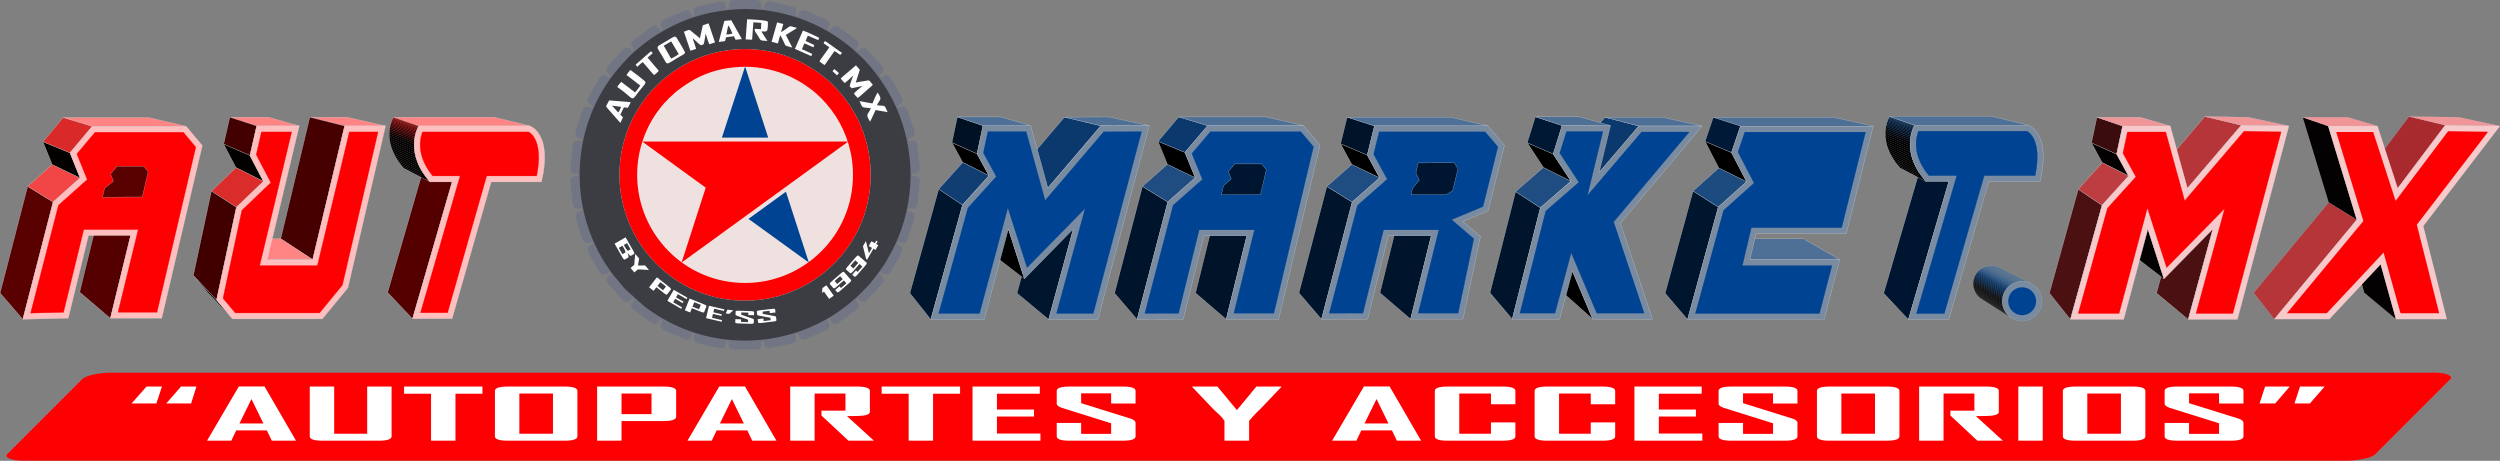 <?xml version="1.0" encoding="UTF-8"?>
<!DOCTYPE svg PUBLIC "-//W3C//DTD SVG 1.1//EN" "http://www.w3.org/Graphics/SVG/1.1/DTD/svg11.dtd">
<!-- Creator: CorelDRAW 2021.5 -->
<svg xmlns="http://www.w3.org/2000/svg" xml:space="preserve" width="5108.33mm" height="941.543mm" version="1.1" style="shape-rendering:geometricPrecision; text-rendering:geometricPrecision; image-rendering:optimizeQuality; fill-rule:evenodd; clip-rule:evenodd"
viewBox="0 0 510806.6 94149.46"
 xmlns:xlink="http://www.w3.org/1999/xlink"
 xmlns:xodm="http://www.corel.com/coreldraw/odm/2003">
 <rect x="0" y="0" width="510806.6" height="94149.46" fill="#808080" stroke="none"/>
 <defs>
  <style type="text/css">
   <![CDATA[
    .str0 {stroke:#EFE4E1;stroke-width:16.93;stroke-miterlimit:22.926}
    .str3 {stroke:#D2D3D5;stroke-width:50.8;stroke-miterlimit:22.926}
    .str10 {stroke:#EFE4E1;stroke-width:7.62;stroke-miterlimit:22.926}
    .str6 {stroke:#FEFEFE;stroke-width:16.93;stroke-linejoin:bevel;stroke-miterlimit:22.926}
    .str7 {stroke:#004392;stroke-width:16.93;stroke-linejoin:bevel;stroke-miterlimit:22.926}
    .str9 {stroke:#FF0002;stroke-width:16.93;stroke-linejoin:bevel;stroke-miterlimit:22.926}
    .str1 {stroke:#D2D3D5;stroke-width:50.8;stroke-linejoin:bevel;stroke-miterlimit:22.926}
    .str5 {stroke:#004392;stroke-width:50.8;stroke-linejoin:bevel;stroke-miterlimit:22.926}
    .str2 {stroke:red;stroke-width:50.8;stroke-linejoin:bevel;stroke-miterlimit:22.926}
    .str4 {stroke:#FF0002;stroke-width:50.8;stroke-linejoin:bevel;stroke-miterlimit:22.926}
    .str8 {stroke:#D2D3D5;stroke-width:50.8;stroke-linejoin:bevel;stroke-miterlimit:22.926}
    .fil2 {fill:none}
    .fil38 {fill:#001630}
    .fil34 {fill:#004392}
    .fil91 {fill:#3C3D42}
    .fil9 {fill:#590000}
    .fil88 {fill:#727584}
    .fil89 {fill:#EFE1DF}
    .fil92 {fill:#FDFDFD}
    .fil90 {fill:#FE0002}
    .fil0 {fill:#FF0002}
    .fil8 {fill:#FFBFBF}
    .fil6 {fill:#FF8585}
    .fil3 {fill:#F24646}
    .fil12 {fill:#DB2C2C}
    .fil5 {fill:#D92929}
    .fil4 {fill:#030000}
    .fil14 {fill:#0D0000}
    .fil15 {fill:#1A0000}
    .fil16 {fill:#260000}
    .fil17 {fill:#330000}
    .fil13 {fill:#400000}
    .fil11 {fill:#420000}
    .fil10 {fill:#470000}
    .fil7 {fill:#540000}
    .fil1 {fill:#590000}
    .fil18 {fill:#5C0000}
    .fil19 {fill:#660000}
    .fil20 {fill:#6E0000}
    .fil21 {fill:#750000}
    .fil22 {fill:maroon}
    .fil23 {fill:#870000}
    .fil24 {fill:#8C0000}
    .fil25 {fill:#940000}
    .fil26 {fill:#9C0000}
    .fil33 {fill:#798BA1}
    .fil29 {fill:#4E7096}
    .fil78 {fill:#4B6E96}
    .fil77 {fill:#4A6D96}
    .fil76 {fill:#436994}
    .fil75 {fill:#416894}
    .fil74 {fill:#3E6694}
    .fil73 {fill:#386291}
    .fil72 {fill:#356091}
    .fil71 {fill:#315E91}
    .fil70 {fill:#2A588C}
    .fil69 {fill:#255287}
    .fil36 {fill:#1F4D82}
    .fil40 {fill:#1C4B80}
    .fil68 {fill:#19487D}
    .fil67 {fill:#114075}
    .fil32 {fill:#103E73}
    .fil66 {fill:#0E3C70}
    .fil30 {fill:#0B396E}
    .fil65 {fill:#073569}
    .fil64 {fill:#022E61}
    .fil27 {fill:black}
    .fil57 {fill:#000103}
    .fil43 {fill:#000205}
    .fil56 {fill:#000408}
    .fil55 {fill:#00050A}
    .fil44 {fill:#00060D}
    .fil45 {fill:#000914}
    .fil46 {fill:#000D1C}
    .fil58 {fill:#000E1F}
    .fil28 {fill:#001124}
    .fil59 {fill:#001226}
    .fil37 {fill:#001329}
    .fil35 {fill:#00142B}
    .fil31 {fill:#00152E}
    .fil42 {fill:#001630}
    .fil39 {fill:#001833}
    .fil41 {fill:#001936}
    .fil47 {fill:#001C3B}
    .fil60 {fill:#001C3D}
    .fil48 {fill:#001E40}
    .fil49 {fill:#002045}
    .fil50 {fill:#002147}
    .fil51 {fill:#00244D}
    .fil61 {fill:#00254F}
    .fil52 {fill:#002652}
    .fil53 {fill:#002754}
    .fil62 {fill:#002957}
    .fil54 {fill:#002B5C}
    .fil63 {fill:#002C5E}
    .fil85 {fill:#F7C9CA}
    .fil81 {fill:#F09598}
    .fil84 {fill:#BD3D41}
    .fil82 {fill:#B53539}
    .fil86 {fill:#A82A2E}
    .fil79 {fill:#030101}
    .fil80 {fill:#3B0C0E}
    .fil83 {fill:#4A1012}
    .fil87 {fill:white;fill-rule:nonzero}
   ]]>
  </style>
 </defs>
 <g id="Capa_x0020_1">
  <g id="_1846400056672">
   <rect class="fil0 str0" transform="matrix(0.643 -0 -0.18 0.18 18110.6 76140.3)" width="752550.02" height="99912.92" rx="7184.01" ry="7184.01"/>
   <g>
    <g>
     <polygon class="fil1" points="4662.18,65232.06 24.59,59863.51 5650.64,38076.67 10850.76,41266.78 "/>
     <polygon class="fil2 str1" points="4662.18,65232.06 24.59,59863.51 5650.64,38076.67 10850.76,41266.78 "/>
     <polygon class="fil3" points="10850.76,41266.78 5650.64,38076.67 10655.88,33605.74 16356.6,36348.43 "/>
     <polygon class="fil2 str1" points="10850.76,41266.78 5650.64,38076.67 10655.88,33605.74 16356.6,36348.43 "/>
     <polygon class="fil4" points="16356.6,36348.43 10655.88,33605.74 8778.74,28948.98 14291.62,31226.31 "/>
     <polygon class="fil2 str1" points="16356.6,36348.43 10655.88,33605.74 8778.74,28948.98 14291.62,31226.31 "/>
     <polygon class="fil5" points="14291.62,31226.31 8778.74,28948.98 12923.11,24013.48 18850.51,25797.15 "/>
     <polygon class="fil2 str1" points="14291.62,31226.31 8778.74,28948.98 12923.11,24013.48 18850.51,25797.15 "/>
     <polygon class="fil6" points="18850.51,25797.15 12923.11,24013.48 30362.11,24013.48 38033.39,25797.15 "/>
     <polygon class="fil2 str1" points="18850.51,25797.15 12923.11,24013.48 30362.11,24013.48 38033.39,25797.15 "/>
     <polygon class="fil7" points="22549.53,65033.08 16285.94,59682.47 20039.21,44315.72 26678.16,48129.49 "/>
     <polygon class="fil2 str1" points="22549.53,65033.08 16285.94,59682.47 20039.21,44315.72 26678.16,48129.49 "/>
    </g>
    <polygon class="fil8 str1" points="4662.18,65232.06 10850.76,41266.78 16356.6,36348.43 14291.62,31226.31 18850.51,25797.15 38033.39,25797.15 41344.32,29742.12 33044.22,65033.08 22549.53,65033.08 26678.16,48129.49 18076.69,48129.49 13946.73,65033.08 "/>
    <g>
     <polygon class="fil0 str2" points="6249.65,63975.01 12981.78,63830.74 17116.72,46906.75 28235.5,46906.75 24106.88,63810.33 32075.68,63810.33 40013.74,30058.75 37463.29,27019.9 19420.43,27019.9 15700.27,31450.22 17811.88,36688.02 11941.94,41931.58 "/>
    </g>
    <polygon class="fil9 str3" points="20940.06,40304.59 21386.82,38420.7 23179.22,37039.48 22585.65,35551.26 23896.17,33973.92 29410.67,33973.92 30269.38,35120.17 29076.56,40246.7 26152.72,40246.7 "/>
   </g>
   <g>
    <g>
     <polygon class="fil4" points="44243.04,61280.02 39508.34,56265.05 42477.09,59799.14 47508.66,65167.51 "/>
     <polygon class="fil2 str1" points="44243.04,61280.02 39508.34,56265.05 42477.09,59799.14 47508.66,65167.51 "/>
     <polygon class="fil6" points="78782.36,25734.22 70907.72,23950.7 63300.26,23950.7 70414.17,25734.22 "/>
     <polygon class="fil2 str1" points="78782.36,25734.22 70907.72,23950.7 63300.26,23950.7 70414.17,25734.22 "/>
     <polygon class="fil10" points="70414.17,25734.22 63300.26,23950.7 57359.79,48777.46 63879.65,53043.67 "/>
     <polygon class="fil2 str1" points="70414.17,25734.22 63300.26,23950.7 57359.79,48777.46 63879.65,53043.67 "/>
     <polygon class="fil6" points="63879.65,53043.67 57359.79,48777.46 48935.87,48777.46 54613.34,53043.67 "/>
     <polygon class="fil2 str1" points="63879.65,53043.67 57359.79,48777.46 48935.87,48777.46 54613.34,53043.67 "/>
     <polygon class="fil6" points="61147.85,25732.91 54876.34,23949.5 46961.7,23950.7 52441.74,25734.22 "/>
     <polygon class="fil2 str1" points="61147.85,25732.91 54876.34,23949.5 46961.7,23950.7 52441.74,25734.22 "/>
     <polygon class="fil11" points="52441.74,25734.22 46961.7,23950.7 45705.98,29443.65 51060.45,31776.49 "/>
     <polygon class="fil2 str1" points="52441.74,25734.22 46961.7,23950.7 45705.98,29443.65 51060.45,31776.49 "/>
     <polygon class="fil4" points="51060.45,31776.49 45705.98,29443.65 48217.45,34250.3 53823.07,37063.81 "/>
     <polygon class="fil2 str1" points="51060.45,31776.49 45705.98,29443.65 48217.45,34250.3 53823.07,37063.81 "/>
     <polygon class="fil12" points="53823.07,37063.81 48217.45,34250.3 43194.51,39056.94 48297.83,42351.1 "/>
     <polygon class="fil2 str1" points="53823.07,37063.81 48217.45,34250.3 43194.51,39056.94 48297.83,42351.1 "/>
     <polygon class="fil13" points="48297.83,42351.1 43194.51,39056.94 39508.34,56265.05 44243.04,61280.02 "/>
     <polygon class="fil2 str1" points="48297.83,42351.1 43194.51,39056.94 39508.34,56265.05 44243.04,61280.02 "/>
    </g>
    <polygon class="fil8 str1" points="44243.04,61280.02 47508.66,65167.51 65860.81,65167.51 71093.28,58801.52 78782.36,25734.22 70414.17,25734.22 63879.65,53043.67 54613.34,53043.67 61147.85,25732.91 52441.74,25734.22 51060.45,31776.49 53823.07,37063.81 48297.83,42351.1 "/>
    <g>
     <polygon class="fil0 str2" points="45563.93,60951.42 48078.42,63944.76 65283.05,63944.76 69967.07,58246.03 77242.67,26956.98 71378.86,26956.98 64844.34,54266.41 53063.51,54266.41 59597.97,26955.9 53416.54,26956.83 52352.87,31609.66 55332.32,37311.94 49414.74,42974.7 "/>
    </g>
   </g>
   <g>
    <g>
     <polygon class="fil7" points="84284.91,65124.76 79207.82,59758.42 86563.11,34344.87 92375.73,37169.86 "/>
     <polygon class="fil2 str1" points="84284.91,65124.76 79207.82,59758.42 86563.11,34344.87 92375.73,37169.86 "/>
     <polygon class="fil6" points="85567.16,25734.94 80373.5,23949.5 101004.58,23949.5 108261.34,25734.94 "/>
     <polygon class="fil2 str1" points="85567.16,25734.94 80373.5,23949.5 101004.58,23949.5 108261.34,25734.94 "/>
     <polygon class="fil4" points="87836.69,37169.86 82436.71,34344.87 81990.8,33809.68 87346.19,36581.15 "/>
     <polygon class="fil4" points="87346.19,36581.15 81990.8,33809.68 81589.43,33281.54 86904.67,36000.19 "/>
     <polygon class="fil4" points="86904.67,36000.19 81589.43,33281.54 81230.56,32761.12 86509.93,35427.73 "/>
     <polygon class="fil4" points="86509.93,35427.73 81230.56,32761.12 80912.24,32249.04 86159.78,34864.44 "/>
     <polygon class="fil4" points="86159.78,34864.44 80912.24,32249.04 80632.48,31745.97 85852.02,34311.07 "/>
     <polygon class="fil4" points="85852.02,34311.07 80632.48,31745.97 80389.27,31252.57 85584.51,33768.34 "/>
     <polygon class="fil4" points="85584.51,33768.34 80389.27,31252.57 80180.63,30769.47 85355,33236.93 "/>
     <polygon class="fil4" points="85355,33236.93 80180.63,30769.47 80004.57,30297.35 85161.34,32717.58 "/>
     <polygon class="fil4" points="85161.34,32717.58 80004.57,30297.35 79859.08,29836.83 85001.29,32211.02 "/>
     <polygon class="fil4" points="85001.29,32211.02 79859.08,29836.83 79742.19,29388.58 84872.72,31717.94 "/>
     <polygon class="fil4" points="84872.72,31717.94 79742.19,29388.58 79651.9,28953.25 84773.4,31239.08 "/>
     <polygon class="fil4" points="84773.4,31239.08 79651.9,28953.25 79586.22,28531.5 84701.14,30775.15 "/>
     <polygon class="fil4" points="84701.14,30775.15 79586.22,28531.5 79543.16,28123.95 84653.79,30326.86 "/>
     <polygon class="fil4" points="84653.79,30326.86 79543.16,28123.95 79520.7,27731.29 84629.09,29894.92 "/>
     <polygon class="fil4" points="84629.09,29894.92 79520.7,27731.29 79516.91,27354.15 84624.92,29480.07 "/>
     <polygon class="fil14" points="84624.92,29480.07 79516.91,27354.15 79529.75,26993.19 84639.04,29083.01 "/>
     <polygon class="fil15" points="84639.04,29083.01 79529.75,26993.19 79557.25,26649.06 84669.3,28704.46 "/>
     <polygon class="fil16" points="84669.3,28704.46 79557.25,26649.06 79597.39,26322.39 84713.42,28345.14 "/>
     <polygon class="fil17" points="84713.42,28345.14 79597.39,26322.39 79648.22,26013.87 84769.35,28005.77 "/>
     <polygon class="fil13" points="84769.35,28005.77 79648.22,26013.87 79707.7,25724.13 84834.78,27687.04 "/>
     <polygon class="fil10" points="84834.78,27687.04 79707.7,25724.13 79773.89,25453.82 84907.58,27389.71 "/>
     <polygon class="fil7" points="84907.58,27389.71 79773.89,25453.82 79844.75,25203.6 84985.54,27114.46 "/>
     <polygon class="fil18" points="84985.54,27114.46 79844.75,25203.6 79918.34,24974.12 85066.49,26862.04 "/>
     <polygon class="fil19" points="85066.49,26862.04 79918.34,24974.12 79992.64,24766.02 85148.21,26633.13 "/>
     <polygon class="fil20" points="85148.21,26633.13 79992.64,24766.02 80065.61,24579.97 85228.49,26428.48 "/>
     <polygon class="fil21" points="85228.49,26428.48 80065.61,24579.97 80135.36,24416.61 85305.2,26248.78 "/>
     <polygon class="fil22" points="85305.2,26248.78 80135.36,24416.61 80199.83,24276.6 85376.13,26094.77 "/>
     <polygon class="fil23" points="85376.13,26094.77 80199.83,24276.6 80257.04,24160.59 85439.06,25967.15 "/>
     <polygon class="fil24" points="85439.06,25967.15 80257.04,24160.59 80305,24069.21 85491.81,25866.64 "/>
     <polygon class="fil25" points="85491.81,25866.64 80305,24069.21 80341.73,24003.13 85532.2,25793.95 "/>
     <polygon class="fil26" points="85532.2,25793.95 80341.73,24003.13 80365.24,23963.02 80373.5,23949.5 85567.16,25734.94 85558.08,25749.82 "/>
     <polygon class="fil2 str1" points="87836.69,37169.86 82436.71,34344.87 81990.8,33809.68 81589.43,33281.54 81230.56,32761.12 80912.24,32249.04 80632.48,31745.97 80389.27,31252.57 80180.63,30769.47 80004.57,30297.35 79859.08,29836.83 79742.19,29388.58 79651.9,28953.25 79586.22,28531.5 79543.16,28123.95 79520.7,27731.29 79516.91,27354.15 79529.75,26993.19 79557.25,26649.06 79597.39,26322.39 79648.22,26013.87 79707.7,25724.13 79773.89,25453.82 79844.75,25203.6 79918.34,24974.12 79992.64,24766.02 80065.61,24579.97 80135.36,24416.61 80199.83,24276.6 80257.04,24160.59 80305,24069.21 80341.73,24003.13 80365.24,23963.02 80373.5,23949.5 85567.16,25734.94 85558.08,25749.82 85532.2,25793.95 85491.81,25866.64 85439.06,25967.15 85376.13,26094.77 85305.2,26248.78 85228.49,26428.48 85148.21,26633.13 85066.49,26862.04 84985.54,27114.46 84907.58,27389.71 84834.78,27687.04 84769.35,28005.77 84713.42,28345.14 84669.3,28704.46 84639.04,29083.01 84624.92,29480.07 84629.09,29894.92 84653.79,30326.86 84701.14,30775.15 84773.4,31239.08 84872.72,31717.94 85001.29,32211.02 85161.34,32717.58 85355,33236.93 85584.51,33768.34 85852.02,34311.07 86159.78,34864.44 86509.93,35427.73 86904.67,36000.19 87346.19,36581.15 "/>
    </g>
    <polygon class="fil8 str1" points="92375.73,37169.86 87836.69,37169.86 87346.19,36581.15 86904.67,36000.19 86509.93,35427.73 86159.78,34864.44 85852.02,34311.07 85584.51,33768.34 85355,33236.93 85161.34,32717.58 85001.29,32211.02 84872.72,31717.94 84773.4,31239.08 84701.14,30775.15 84653.79,30326.86 84629.09,29894.92 84624.92,29480.07 84639.04,29083.01 84669.3,28704.46 84713.42,28345.14 84769.35,28005.77 84834.78,27687.04 84907.58,27389.71 84985.54,27114.46 85066.49,26862.04 85148.21,26633.13 85228.49,26428.48 85305.2,26248.78 85376.13,26094.77 85439.06,25967.15 85491.81,25866.64 85532.2,25793.95 85558.08,25749.82 85567.16,25734.94 108261.34,25734.94 108274.86,25739.44 108313.94,25753.77 108376.44,25779.22 108460.18,25817.11 108563,25868.7 108682.7,25935.3 108817.16,26018.23 108964.2,26118.72 109121.63,26238.11 109287.29,26377.68 109459.03,26538.72 109634.67,26722.52 109812.04,26930.39 109988.98,27163.6 110163.32,27423.46 110332.89,27711.25 110495.54,28028.27 110649.07,28375.81 110791.33,28755.17 110920.14,29167.62 111033.36,29614.47 111128.8,30097.02 111204.3,30616.55 111257.69,31174.36 111286.8,31771.74 111289.49,32409.97 111263.56,33090.35 111206.83,33814.21 111117.16,34582.78 110992.39,35397.37 110830.33,36259.32 110628.84,37169.86 100367.53,37169.86 92375.73,65124.76 84284.91,65124.76 "/>
    <g>
     <polygon class="fil0 str4" points="85911.73,63902.01 91453.55,63902.01 99445.36,35947.1 109644.86,35947.1 109786.87,35191.78 109905.19,34419.31 109989.62,33695.54 110042.63,33019.28 110066.65,32389.24 110064.18,31804.09 110037.78,31262.42 109989.97,30762.81 109923.25,30303.71 109840.12,29883.44 109743.03,29500.28 109634.4,29152.41 109516.46,28837.9 109391.4,28554.85 109261.27,28301.19 109127.99,28074.98 108993.39,27874.36 108859.14,27697.41 108726.87,27542.4 108598.17,27407.73 108474.6,27291.85 108357.78,27193.43 108249.35,27111.21 108150.9,27043.92 108064.22,26990.46 108005.34,26957.7 86334.35,26957.7 86293.41,27062.05 86224.75,27254.4 86156.29,27467.84 86090.04,27701.81 86027.93,27955.49 85971.94,28228.2 85924,28519.14 85886.09,28827.75 85860.05,29153.48 85847.88,29495.67 85851.48,29853.86 85872.85,30227.66 85913.95,30616.73 85976.88,31020.71 86063.7,31439.35 86176.61,31872.34 86317.9,32319.51 86489.85,32780.62 86694.85,33255.31 86935.38,33743.28 87213.94,34244.17 87533.06,34757.53 87895.28,35282.83 88303.12,35819.49 88409.45,35947.1 94002.55,35947.1 "/>
    </g>
   </g>
   <g>
    <g>
     <polygon class="fil27" points="202071.81,35899.35 196716.11,33193.67 194499.64,29120.2 199633.7,31418.54 "/>
     <polygon class="fil2 str1" points="202071.81,35899.35 196716.11,33193.67 194499.64,29120.2 199633.7,31418.54 "/>
     <polygon class="fil28" points="199633.7,31418.54 194499.64,29120.2 195607.36,23894.35 200852.2,25670.1 "/>
     <polygon class="fil2 str1" points="199633.7,31418.54 194499.64,29120.2 195607.36,23894.35 200852.2,25670.1 "/>
     <polygon class="fil29" points="200852.2,25670.1 195607.36,23894.35 204474.27,23894.35 210605.78,25670.1 "/>
     <polygon class="fil2 str1" points="200852.2,25670.1 195607.36,23894.35 204474.27,23894.35 210605.78,25670.1 "/>
     <polygon class="fil30" points="214110.79,38400.4 207660.63,35467.34 217505.59,23927.86 224940.25,25706.96 "/>
     <polygon class="fil2 str1" points="214110.79,38400.4 207660.63,35467.34 217505.59,23927.86 224940.25,25706.96 "/>
     <polygon class="fil29" points="224940.25,25706.96 217505.59,23927.86 226501.14,23894.35 234835.34,25670.1 "/>
     <polygon class="fil2 str1" points="224940.25,25706.96 217505.59,23927.86 226501.14,23894.35 234835.34,25670.1 "/>
     <polygon class="fil31" points="214262.4,65273.39 207798.46,59897.35 212370.25,43099.7 219291.37,46795.98 "/>
     <polygon class="fil2 str1" points="214262.4,65273.39 207798.46,59897.35 212370.25,43099.7 219291.37,46795.98 "/>
     <polygon class="fil27" points="209309.8,56976.53 203296.09,52354.74 200318,43099.7 206033.9,46795.98 "/>
     <polygon class="fil2 str1" points="209309.8,56976.53 203296.09,52354.74 200318,43099.7 206033.9,46795.98 "/>
     <polygon class="fil31" points="190185.58,65273.39 185910.44,59897.35 191798.23,38633.73 196662.14,41883.42 "/>
     <polygon class="fil2 str1" points="190185.58,65273.39 185910.44,59897.35 191798.23,38633.73 196662.14,41883.42 "/>
     <polygon class="fil32" points="196662.14,41883.42 191798.23,38633.73 196716.11,33193.67 202071.81,35899.35 "/>
     <polygon class="fil2 str1" points="196662.14,41883.42 191798.23,38633.73 196716.11,33193.67 202071.81,35899.35 "/>
    </g>
    <polygon class="fil33 str1" points="202071.81,35899.35 199633.7,31418.54 200852.2,25670.1 210605.78,25670.1 214110.79,38400.4 224940.25,25706.96 234835.34,25670.1 224320.34,65273.39 214262.4,65273.39 219291.37,46795.98 209309.8,56976.53 206033.9,46795.98 201081.3,65273.39 190185.58,65273.39 196662.14,41883.42 "/>
    <g>
     <polygon class="fil34 str5" points="197763.31,42488.68 191792.92,64050.65 200143.12,64050.65 205926.99,42471.92 209853.76,54675.17 221703.56,42589.15 215862.43,64050.65 223379.88,64050.65 233244.01,26898.78 225506.14,26927.6 213544.12,40948.53 209674.2,26892.84 201842.93,26892.84 200923.46,31230.57 203560.15,36076.33 "/>
    </g>
   </g>
   <g>
    <g>
     <polygon class="fil35" points="232332.52,65261.83 227727.06,59886.47 233425.98,38077.5 238601.33,41271.97 "/>
     <polygon class="fil2 str1" points="232332.52,65261.83 227727.06,59886.47 233425.98,38077.5 238601.33,41271.97 "/>
     <polygon class="fil36" points="238601.33,41271.97 233425.98,38077.5 238532.74,33569.36 244218.77,36313.02 "/>
     <polygon class="fil2 str1" points="238601.33,41271.97 233425.98,38077.5 238532.74,33569.36 244218.77,36313.02 "/>
     <polygon class="fil27" points="244218.77,36313.02 238532.74,33569.36 236617.44,28873.77 242111.95,31147.87 "/>
     <polygon class="fil2 str1" points="244218.77,36313.02 238532.74,33569.36 236617.44,28873.77 242111.95,31147.87 "/>
     <polygon class="fil30" points="242111.95,31147.87 236617.44,28873.77 240846.2,23897.04 246763.58,25673.47 "/>
     <polygon class="fil2 str1" points="242111.95,31147.87 236617.44,28873.77 240846.2,23897.04 246763.58,25673.47 "/>
     <polygon class="fil29" points="246763.58,25673.47 240846.2,23897.04 258640.24,23897.04 266337.01,25673.47 "/>
     <polygon class="fil2 str1" points="246763.58,25673.47 240846.2,23897.04 258640.24,23897.04 266337.01,25673.47 "/>
     <polygon class="fil37" points="250538.11,65236.72 244277.59,59863.64 248107.14,44368.71 254750.62,48192.31 "/>
     <polygon class="fil2 str1" points="250538.11,65236.72 244277.59,59863.64 248107.14,44368.71 254750.62,48192.31 "/>
    </g>
    <polygon class="fil33 str1" points="232332.52,65261.83 238601.33,41271.97 244218.77,36313.02 242111.95,31147.87 246763.58,25673.47 266337.01,25673.47 269715.1,29651.72 261246.27,65236.72 250538.11,65236.72 254750.62,48192.31 245974.08,48192.31 241760.43,65236.72 "/>
    <g>
     <polygon class="fil34 str5" points="233916.95,64034.86 240802.52,64016.53 245016.79,46969.56 256312.36,46969.56 252099.85,64013.98 260280.36,64013.98 268382.19,29971.1 265771.19,26896.21 247329.16,26896.21 243524.62,31373.7 245678.86,36655.12 239690.08,41941.87 "/>
    </g>
    <polygon class="fil38 str3" points="249538.81,39802.34 249977.34,37940.15 251559.33,36565.79 250965.77,35077.57 252276.29,33500.23 257790.79,33500.23 258742.52,34646.48 257549.69,39773.02 254532.84,39773.02 252059.56,39773.02 "/>
   </g>
   <g>
    <g>
     <polygon class="fil35" points="270010.85,65222.92 265405.39,59851.56 271104.3,38092.21 276279.65,41287.64 "/>
     <polygon class="fil2 str1" points="270010.85,65222.92 265405.39,59851.56 271104.3,38092.21 276279.65,41287.64 "/>
     <polygon class="fil36" points="276279.65,41287.64 271104.3,38092.21 276211.06,33593.84 281897.08,36339.42 "/>
     <polygon class="fil2 str1" points="276279.65,41287.64 271104.3,38092.21 276211.06,33593.84 281897.08,36339.42 "/>
     <polygon class="fil27" points="281897.08,36339.42 276211.06,33593.84 273907.81,29364.02 279363.51,31686.61 "/>
     <polygon class="fil2 str1" points="281897.08,36339.42 276211.06,33593.84 273907.81,29364.02 279363.51,31686.61 "/>
     <polygon class="fil37" points="279363.51,31686.61 273907.81,29364.02 275243.21,23942.46 280832.45,25722.91 "/>
     <polygon class="fil2 str1" points="279363.51,31686.61 273907.81,29364.02 275243.21,23942.46 280832.45,25722.91 "/>
     <polygon class="fil29" points="280832.45,25722.91 275243.21,23942.46 296318.55,23942.46 304015.33,25722.91 "/>
     <polygon class="fil2 str1" points="280832.45,25722.91 275243.21,23942.46 296318.55,23942.46 304015.33,25722.91 "/>
     <polygon class="fil35" points="288216.42,65200.5 281955.91,59831.19 285785.48,44369.8 292428.94,48192.98 "/>
     <polygon class="fil2 str1" points="288216.42,65200.5 281955.91,59831.19 285785.48,44369.8 292428.94,48192.98 "/>
    </g>
    <polygon class="fil33 str1" points="270010.85,65222.92 276279.65,41287.64 281897.08,36339.42 279363.51,31686.61 280832.45,25722.91 304015.33,25722.91 307393.43,29692.56 304051.26,43089.14 298898.77,45248.05 302484.63,48330.14 298924.6,65200.5 288216.42,65200.5 292428.94,48192.98 283652.39,48192.98 279438.75,65200.5 "/>
    <g>
     <polygon class="fil34 str5" points="271596.07,63996.39 278481.41,63980.02 282695.61,46970.23 293991.51,46970.23 289778.98,63977.74 297932.96,63977.74 301138.81,48785.74 296600.73,44885.19 303013.27,42198.31 306054.92,30006.36 303450.3,26945.65 281790.56,26945.65 280664.22,31518.45 283437.69,36611.83 277367.95,41958.48 "/>
    </g>
    <polygon class="fil38 str3" points="288308.09,39773.03 288625.83,38454.14 289996.38,36806.31 289304.56,35295.06 289750.98,33290.16 297156.33,33270.84 297891.77,34503.2 296809.87,38964.48 295500.03,39773.03 "/>
   </g>
   <g>
    <g>
     <polygon class="fil27" points="325429.3,65201.18 319392.53,59827.61 315631.37,50918.71 321292.03,55401.38 "/>
     <polygon class="fil2 str1" points="325429.3,65201.18 319392.53,59827.61 315631.37,50918.71 321292.03,55401.38 "/>
     <polygon class="fil35" points="308983.52,65201.18 304441.83,59827.61 309670.08,39145.33 314734.61,42450.68 "/>
     <polygon class="fil2 str1" points="308983.52,65201.18 304441.83,59827.61 309670.08,39145.33 314734.61,42450.68 "/>
     <polygon class="fil36" points="314734.61,42450.68 309670.08,39145.33 315356.74,34206.29 320989.93,37017.73 "/>
     <polygon class="fil2 str1" points="314734.61,42450.68 309670.08,39145.33 315356.74,34206.29 320989.93,37017.73 "/>
     <polygon class="fil27" points="320989.93,37017.73 315356.74,34206.29 312053.99,29160.9 317356.9,31467.81 "/>
     <polygon class="fil2 str1" points="320989.93,37017.73 315356.74,34206.29 312053.99,29160.9 317356.9,31467.81 "/>
     <polygon class="fil39" points="317356.9,31467.81 312053.99,29160.9 313704.85,23874.11 319172.86,25652.34 "/>
     <polygon class="fil2 str1" points="317356.9,31467.81 312053.99,29160.9 313704.85,23874.11 319172.86,25652.34 "/>
     <polygon class="fil30" points="326741,35245.75 320584.99,32595.4 327960.29,23962.55 334853.84,25749.61 "/>
     <polygon class="fil2 str1" points="326741,35245.75 320584.99,32595.4 327960.29,23962.55 334853.84,25749.61 "/>
     <polygon class="fil29" points="319172.86,25652.34 313704.85,23874.11 322694.26,23874.11 329061.2,25652.34 "/>
     <polygon class="fil2 str1" points="319172.86,25652.34 313704.85,23874.11 322694.26,23874.11 329061.2,25652.34 "/>
     <polygon class="fil29" points="334853.84,25749.61 327960.29,23962.55 339701.14,23962.55 347768.78,25749.61 "/>
     <polygon class="fil2 str1" points="334853.84,25749.61 327960.29,23962.55 339701.14,23962.55 347768.78,25749.61 "/>
    </g>
    <polygon class="fil33 str1" points="347768.78,25749.61 331079.31,45601.59 337636.73,65201.18 325429.3,65201.18 321292.03,55401.38 318668.6,65201.18 308983.52,65201.18 314734.61,42450.68 320989.93,37017.73 317356.9,31467.81 319172.86,25652.34 329061.2,25652.34 326741,35245.75 334853.84,25749.61 "/>
    <g>
     <polygon class="fil34 str5" points="345143.39,26972.36 335417.42,26972.36 324351.2,39925.49 327507.47,26875.1 320072.02,26875.1 318696.15,31281.17 322597.55,37241.03 315826.05,43122.27 310553.83,63978.43 317730.13,63978.43 321032.43,51642.69 326240.34,63978.43 335938.27,63978.43 329702.24,45339.46 "/>
    </g>
   </g>
   <g>
    <g>
     <polygon class="fil29" points="355619.02,25767.02 350055.91,23987.3 374715.74,23987.3 382744.84,25767.02 "/>
     <polygon class="fil2 str1" points="355619.02,25767.02 350055.91,23987.3 374715.74,23987.3 382744.84,25767.02 "/>
     <polygon class="fil29" points="357549.9,53052.28 351811.25,48792.09 368484.61,48792.09 375890.59,53052.28 "/>
     <polygon class="fil2 str1" points="357549.9,53052.28 351811.25,48792.09 368484.61,48792.09 375890.59,53052.28 "/>
     <polygon class="fil31" points="344807.38,65282.96 340227.14,59910.89 345930.8,39030.88 351081.39,42314.96 "/>
     <polygon class="fil2 str1" points="344807.38,65282.96 340227.14,59910.89 345930.8,39030.88 351081.39,42314.96 "/>
     <polygon class="fil40" points="351081.39,42314.96 345930.8,39030.88 351196.83,34310.89 356874.04,37122.96 "/>
     <polygon class="fil2 str1" points="351081.39,42314.96 345930.8,39030.88 351196.83,34310.89 356874.04,37122.96 "/>
     <polygon class="fil27" points="356874.04,37122.96 351196.83,34310.89 348388.47,28894.77 353784.84,31165.24 "/>
     <polygon class="fil2 str1" points="356874.04,37122.96 351196.83,34310.89 348388.47,28894.77 353784.84,31165.24 "/>
     <polygon class="fil41" points="353784.84,31165.24 348388.47,28894.77 350055.91,23987.3 355619.02,25767.02 "/>
     <polygon class="fil2 str1" points="353784.84,31165.24 348388.47,28894.77 350055.91,23987.3 355619.02,25767.02 "/>
    </g>
    <polygon class="fil33 str1" points="355619.02,25767.02 382744.84,25767.02 377242.3,47743.39 358804.92,47743.39 357549.9,53052.28 375890.59,53052.28 372705.77,65282.96 344807.38,65282.96 351081.39,42314.96 356874.04,37122.96 353784.84,31165.24 "/>
    <g>
     <polygon class="fil34 str5" points="356494.96,26989.77 355110.27,31065.1 358395.64,37401.17 352165.94,42984.9 346408.93,64060.22 371760.64,64060.22 374308.67,54275.02 356004.39,54275.02 357837.52,46520.65 376287.97,46520.65 381178.19,26989.77 "/>
    </g>
   </g>
   <g>
    <g>
     <polygon class="fil42" points="389928.27,65292.1 384876.17,59910.89 392381.14,34286.29 398183.74,37105.05 "/>
     <polygon class="fil2 str1" points="389928.27,65292.1 384876.17,59910.89 392381.14,34286.29 398183.74,37105.05 "/>
     <polygon class="fil27" points="393552.33,37105.05 388170.77,34286.29 387715.78,33746.66 393051.84,36511.46 "/>
     <polygon class="fil27" points="393051.84,36511.46 387715.78,33746.66 387306.22,33214.14 392601.33,35925.68 "/>
     <polygon class="fil27" points="392601.33,35925.68 387306.22,33214.14 386940.07,32689.37 392198.56,35348.45 "/>
     <polygon class="fil27" points="392198.56,35348.45 386940.07,32689.37 386615.28,32173.06 391841.3,34780.49 "/>
     <polygon class="fil27" points="391841.3,34780.49 386615.28,32173.06 386329.81,31665.82 391527.28,34222.51 "/>
     <polygon class="fil27" points="391527.28,34222.51 386329.81,31665.82 386081.66,31168.31 391254.32,33675.27 "/>
     <polygon class="fil27" points="391254.32,33675.27 386081.66,31168.31 385868.78,30681.2 391020.15,33139.45 "/>
     <polygon class="fil27" points="391020.15,33139.45 385868.78,30681.2 385689.12,30205.15 390822.53,32615.79 "/>
     <polygon class="fil27" points="390822.53,32615.79 385689.12,30205.15 385540.69,29740.82 390659.25,32105.02 "/>
     <polygon class="fil27" points="390659.25,32105.02 385540.69,29740.82 385421.42,29288.85 390528.04,31607.85 "/>
     <polygon class="fil27" points="390528.04,31607.85 385421.42,29288.85 385329.3,28849.9 390426.71,31125.01 "/>
     <polygon class="fil27" points="390426.71,31125.01 385329.3,28849.9 385262.28,28424.63 390352.99,30657.22 "/>
     <polygon class="fil27" points="390352.99,30657.22 385262.28,28424.63 385218.34,28013.72 390304.65,30205.21 "/>
     <polygon class="fil27" points="390304.65,30205.21 385218.34,28013.72 385195.44,27617.79 390279.48,29769.69 "/>
     <polygon class="fil27" points="390279.48,29769.69 385195.44,27617.79 385191.56,27237.52 390275.21,29351.4 "/>
     <polygon class="fil43" points="390275.21,29351.4 385191.56,27237.52 385204.67,26873.56 390289.62,28951.04 "/>
     <polygon class="fil44" points="390289.62,28951.04 385204.67,26873.56 385232.71,26526.56 390320.46,28569.35 "/>
     <polygon class="fil45" points="390320.46,28569.35 385232.71,26526.56 385273.68,26197.2 390365.53,28207.04 "/>
     <polygon class="fil46" points="390365.53,28207.04 385273.68,26197.2 385325.52,25886.11 390422.56,27864.84 "/>
     <polygon class="fil28" points="390422.56,27864.84 385325.52,25886.11 385386.24,25593.96 390489.36,27543.49 "/>
     <polygon class="fil35" points="390489.36,27543.49 385386.24,25593.96 385453.76,25321.42 390563.62,27243.68 "/>
     <polygon class="fil42" points="390563.62,27243.68 385453.76,25321.42 385526.07,25069.11 390643.17,26966.15 "/>
     <polygon class="fil39" points="390643.17,26966.15 385526.07,25069.11 385601.15,24837.72 390725.75,26711.61 "/>
     <polygon class="fil47" points="390725.75,26711.61 385601.15,24837.72 385676.95,24627.9 390809.13,26480.82 "/>
     <polygon class="fil48" points="390809.13,26480.82 385676.95,24627.9 385751.43,24440.31 390891.06,26274.47 "/>
     <polygon class="fil49" points="390891.06,26274.47 385751.43,24440.31 385822.58,24275.59 390969.33,26093.28 "/>
     <polygon class="fil50" points="390969.33,26093.28 385822.58,24275.59 385888.36,24134.42 391041.69,25937.98 "/>
     <polygon class="fil51" points="391041.69,25937.98 385888.36,24134.42 385946.74,24017.43 391105.9,25809.31 "/>
     <polygon class="fil52" points="391105.9,25809.31 385946.74,24017.43 385995.69,23925.31 391159.74,25707.97 "/>
     <polygon class="fil53" points="391159.74,25707.97 385995.69,23925.31 386033.16,23858.68 391200.96,25634.67 "/>
     <polygon class="fil54" points="391200.96,25634.67 386033.16,23858.68 386057.13,23818.23 386065.57,23804.59 391236.63,25575.18 391227.33,25590.18 "/>
     <polygon class="fil2 str1" points="393552.33,37105.05 388170.77,34286.29 387715.78,33746.66 387306.22,33214.14 386940.07,32689.37 386615.28,32173.06 386329.81,31665.82 386081.66,31168.31 385868.78,30681.2 385689.12,30205.15 385540.69,29740.82 385421.42,29288.85 385329.3,28849.9 385262.28,28424.63 385218.34,28013.72 385195.44,27617.79 385191.56,27237.52 385204.67,26873.56 385232.71,26526.56 385273.68,26197.2 385325.52,25886.11 385386.24,25593.96 385453.76,25321.42 385526.07,25069.11 385601.15,24837.72 385676.95,24627.9 385751.43,24440.31 385822.58,24275.59 385888.36,24134.42 385946.74,24017.43 385995.69,23925.31 386033.16,23858.68 386057.13,23818.23 386065.57,23804.59 391236.63,25575.18 391227.33,25590.18 391200.96,25634.67 391159.74,25707.97 391105.9,25809.31 391041.69,25937.98 390969.33,26093.28 390891.06,26274.47 390809.13,26480.82 390725.75,26711.61 390643.17,26966.15 390563.62,27243.68 390489.36,27543.49 390422.56,27864.84 390365.53,28207.04 390320.46,28569.35 390289.62,28951.04 390275.21,29351.4 390279.48,29769.69 390304.65,30205.21 390352.99,30657.22 390426.71,31125.01 390528.04,31607.85 390659.25,32105.02 390822.53,32615.79 391020.15,33139.45 391254.32,33675.27 391527.28,34222.51 391841.3,34780.49 392198.56,35348.45 392601.33,35925.68 393051.84,36511.46 "/>
     <polygon class="fil29" points="391236.63,25575.18 386065.57,23804.59 407116.41,23804.59 414392.54,25575.18 "/>
     <polygon class="fil2 str1" points="391236.63,25575.18 386065.57,23804.59 407116.41,23804.59 414392.54,25575.18 "/>
    </g>
    <polygon class="fil33 str1" points="416808.2,37105.05 406338.11,37105.05 398183.74,65292.1 389928.27,65292.1 398183.74,37105.05 393552.33,37105.05 393051.84,36511.46 392601.33,35925.68 392198.56,35348.45 391841.3,34780.49 391527.28,34222.51 391254.32,33675.27 391020.15,33139.45 390822.53,32615.79 390659.25,32105.02 390528.04,31607.85 390426.71,31125.01 390352.99,30657.22 390304.65,30205.21 390279.48,29769.69 390275.21,29351.4 390289.62,28951.04 390320.46,28569.35 390365.53,28207.04 390422.56,27864.84 390489.36,27543.49 390563.62,27243.68 390643.17,26966.15 390725.75,26711.61 390809.13,26480.82 390891.06,26274.47 390969.33,26093.28 391041.69,25937.98 391105.9,25809.31 391159.74,25707.97 391200.96,25634.67 391227.33,25590.18 391236.63,25575.18 414392.54,25575.18 414406.34,25579.7 414446.21,25594.15 414509.98,25619.82 414595.42,25658.02 414700.32,25710.05 414822.48,25777.19 414959.68,25860.81 415109.7,25962.14 415270.34,26082.52 415439.38,26223.25 415614.6,26385.62 415793.81,26570.95 415974.79,26780.54 416155.33,27015.69 416333.23,27277.7 416506.25,27567.89 416672.19,27887.54 416828.85,28237.96 416974,28620.46 417105.44,29036.35 417220.97,29486.91 417318.34,29973.46 417395.39,30497.31 417449.87,31059.75 417479.57,31662.09 417482.3,32305.62 417455.84,32991.66 417397.97,33721.51 417306.48,34496.47 417179.16,35317.85 417013.81,36186.94 "/>
    <g>
     <polygon class="fil34 str5" points="415827.09,35882.3 415974.05,35109.87 416094.77,34331.09 416180.9,33601.47 416234.95,32919.74 416259.46,32284.63 416256.95,31694.82 416230.02,31148.85 416181.24,30645.3 416113.2,30182.54 416028.41,29758.94 415929.38,29372.7 415818.52,29021.94 415698.16,28704.78 415570.49,28419.22 415437.58,28163.18 415301.41,27934.78 415163.75,27732.04 415026.34,27553.07 414890.86,27396.17 414758.9,27259.71 414632.09,27142.19 414512.07,27042.27 414400.43,26958.62 414298.94,26890.06 414209.48,26835.55 414141.07,26797.93 391998.83,26797.93 391952.63,26914.26 391882.6,27108.11 391812.77,27323.38 391745.16,27559.25 391681.8,27815.01 391624.68,28089.84 391575.81,28383.09 391537.12,28694.12 391510.6,29022.32 391498.17,29367.17 391501.86,29728.14 391523.64,30104.85 391565.57,30496.94 391629.75,30904.12 391718.3,31326.09 391833.51,31762.63 391977.64,32213.5 392153.1,32678.46 392362.33,33157.21 392607.85,33649.42 392892.22,34154.75 393218.02,34672.68 393587.86,35202.71 394004.35,35744.26 394120.75,35882.3 399815.97,35882.3 391560.51,64069.36 397264.58,64069.36 405418.96,35882.3 "/>
    </g>
   </g>
   <g>
    <g>
     <polygon class="fil55" points="411068.68,65018.87 404955.4,61127.31 404805.65,61031.3 410903.95,64913.26 "/>
     <polygon class="fil56" points="410903.95,64913.26 404805.65,61031.3 404660.93,60928.4 410744.75,64800.07 "/>
     <polygon class="fil43" points="410744.75,64800.07 404660.93,60928.4 404521.5,60818.81 410591.38,64679.53 "/>
     <polygon class="fil57" points="410591.38,64679.53 404521.5,60818.81 404387.57,60702.81 410444.06,64551.92 "/>
     <polygon class="fil27" points="410444.06,64551.92 404387.57,60702.81 404259.38,60580.6 410303.06,64417.49 "/>
     <polygon class="fil27" points="410303.06,64417.49 404259.38,60580.6 404137.17,60452.4 410168.61,64276.47 "/>
     <polygon class="fil27" points="410168.61,64276.47 404137.17,60452.4 404021.15,60318.48 410041,64129.15 "/>
     <polygon class="fil27" points="410041,64129.15 404021.15,60318.48 403911.58,60179.05 409920.47,63975.78 "/>
     <polygon class="fil27" points="409920.47,63975.78 403911.58,60179.05 403808.67,60034.33 409807.27,63816.6 "/>
     <polygon class="fil27" points="409807.27,63816.6 403808.67,60034.33 403712.67,59884.57 409701.66,63651.86 "/>
     <polygon class="fil27" points="409701.66,63651.86 403712.67,59884.57 403623.79,59730 409603.9,63481.84 "/>
     <polygon class="fil27" points="409603.9,63481.84 403623.79,59730 403542.28,59570.85 409514.25,63306.76 "/>
     <polygon class="fil27" points="409514.25,63306.76 403542.28,59570.85 403468.36,59407.36 409432.93,63126.92 "/>
     <polygon class="fil27" points="409432.93,63126.92 403468.36,59407.36 403402.27,59239.75 409360.23,62942.54 "/>
     <polygon class="fil27" points="409360.23,62942.54 403402.27,59239.75 403344.24,59068.24 409296.4,62753.89 "/>
     <polygon class="fil27" points="409296.4,62753.89 403344.24,59068.24 403294.5,58893.08 409241.68,62561.23 "/>
     <polygon class="fil27" points="409241.68,62561.23 403294.5,58893.08 403253.29,58714.51 409196.35,62364.8 "/>
     <polygon class="fil27" points="409196.35,62364.8 403253.29,58714.51 403220.82,58532.75 409160.65,62164.85 "/>
     <polygon class="fil27" points="409160.65,62164.85 403220.82,58532.75 403197.36,58348.03 409134.82,61961.66 "/>
     <polygon class="fil27" points="409134.82,61961.66 403197.36,58348.03 403183.11,58160.59 409119.15,61755.48 "/>
     <polygon class="fil27" points="409119.15,61755.48 403183.11,58160.59 403178.3,57970.64 409113.86,61546.55 "/>
     <polygon class="fil57" points="409113.86,61546.55 403178.3,57970.64 403183.11,57780.7 409119.15,61337.61 "/>
     <polygon class="fil44" points="409119.15,61337.61 403183.11,57780.7 403197.36,57593.25 409134.82,61131.41 "/>
     <polygon class="fil45" points="409134.82,61131.41 403197.36,57593.25 403220.82,57408.53 409160.65,60928.21 "/>
     <polygon class="fil58" points="409160.65,60928.21 403220.82,57408.53 403253.29,57226.77 409196.35,60728.29 "/>
     <polygon class="fil59" points="409196.35,60728.29 403253.29,57226.77 403294.5,57048.19 409241.68,60531.85 "/>
     <polygon class="fil42" points="409241.68,60531.85 403294.5,57048.19 403344.24,56873.04 409296.4,60339.18 "/>
     <polygon class="fil41" points="409296.4,60339.18 403344.24,56873.04 403402.27,56701.55 409360.23,60150.53 "/>
     <polygon class="fil60" points="409360.23,60150.53 403402.27,56701.55 403468.36,56533.93 409432.93,59966.14 "/>
     <polygon class="fil50" points="409432.93,59966.14 403468.36,56533.93 403542.28,56370.42 409514.25,59786.3 "/>
     <polygon class="fil61" points="409514.25,59786.3 403542.28,56370.42 403623.79,56211.28 409603.9,59611.24 "/>
     <polygon class="fil62" points="409603.9,59611.24 403623.79,56211.28 403712.67,56056.71 409701.66,59441.22 "/>
     <polygon class="fil63" points="409701.66,59441.22 403712.67,56056.71 403808.67,55906.96 409807.27,59276.47 "/>
     <polygon class="fil64" points="409807.27,59276.47 403808.67,55906.96 403911.58,55762.24 409920.47,59117.28 "/>
     <polygon class="fil65" points="409920.47,59117.28 403911.58,55762.24 404021.15,55622.8 410041,58963.91 "/>
     <polygon class="fil66" points="410041,58963.91 404021.15,55622.8 404137.17,55488.88 410168.61,58816.6 "/>
     <polygon class="fil67" points="410168.61,58816.6 404137.17,55488.88 404259.38,55360.69 410303.06,58675.59 "/>
     <polygon class="fil68" points="410303.06,58675.59 404259.38,55360.69 404387.57,55238.47 410444.06,58541.14 "/>
     <polygon class="fil36" points="410444.06,58541.14 404387.57,55238.47 404521.5,55122.46 410591.38,58413.54 "/>
     <polygon class="fil69" points="410591.38,58413.54 404521.5,55122.46 404660.93,55012.89 410744.75,58293 "/>
     <polygon class="fil70" points="410744.75,58293 404660.93,55012.89 404805.65,54909.98 410903.95,58179.81 "/>
     <polygon class="fil71" points="410903.95,58179.81 404805.65,54909.98 404955.4,54813.98 411068.68,58074.2 "/>
     <polygon class="fil72" points="411068.68,58074.2 404955.4,54813.98 405109.97,54725.1 411238.7,57976.43 "/>
     <polygon class="fil73" points="411238.7,57976.43 405109.97,54725.1 405269.12,54643.58 411413.77,57886.78 "/>
     <polygon class="fil74" points="411413.77,57886.78 405269.12,54643.58 405432.62,54569.67 411593.61,57805.47 "/>
     <polygon class="fil75" points="411593.61,57805.47 405432.62,54569.67 405600.24,54503.57 411777.99,57732.75 "/>
     <polygon class="fil76" points="411777.99,57732.75 405600.24,54503.57 405771.73,54445.54 411966.64,57668.93 "/>
     <polygon class="fil77" points="411966.64,57668.93 405771.73,54445.54 405946.88,54395.81 412159.31,57614.22 "/>
     <polygon class="fil77" points="412159.31,57614.22 405946.88,54395.81 406125.46,54354.6 412355.74,57568.88 "/>
     <polygon class="fil78" points="412355.74,57568.88 406125.46,54354.6 406307.22,54322.13 412555.68,57533.17 "/>
     <polygon class="fil29" points="412555.68,57533.17 406307.22,54322.13 406491.94,54298.66 412758.88,57507.36 "/>
     <polygon class="fil29" points="412758.88,57507.36 406491.94,54298.66 406679.4,54284.41 412965.07,57491.68 "/>
     <polygon class="fil29" points="412965.07,57491.68 406679.4,54284.41 406869.34,54279.6 413174.01,57486.4 "/>
     <polygon class="fil29" points="413174.01,57486.4 406869.34,54279.6 407059.28,54284.41 413382.94,57491.68 "/>
     <polygon class="fil29" points="413382.94,57491.68 407059.28,54284.41 407246.73,54298.66 413589.14,57507.36 "/>
     <polygon class="fil29" points="413589.14,57507.36 407246.73,54298.66 407431.45,54322.13 413792.33,57533.17 "/>
     <polygon class="fil78" points="413792.33,57533.17 407431.45,54322.13 407613.21,54354.6 413992.27,57568.88 "/>
     <polygon class="fil77" points="413992.27,57568.88 407613.21,54354.6 407791.78,54395.81 414188.69,57614.22 "/>
     <polygon class="fil77" points="414188.69,57614.22 407791.78,54395.81 407966.94,54445.54 414381.37,57668.93 "/>
     <polygon class="fil76" points="414381.37,57668.93 407966.94,54445.54 408138.44,54503.57 414570.02,57732.75 "/>
     <polygon class="fil75" points="414570.02,57732.75 408138.44,54503.57 408306.05,54569.67 414754.4,57805.47 "/>
     <polygon class="fil74" points="414754.4,57805.47 408306.05,54569.67 408469.54,54643.58 414934.24,57886.78 "/>
     <polygon class="fil2 str6" points="411068.68,65018.87 404955.4,61127.31 404805.65,61031.3 404660.93,60928.4 404521.5,60818.81 404387.57,60702.81 404259.38,60580.6 404137.17,60452.4 404021.15,60318.48 403911.58,60179.05 403808.67,60034.33 403712.67,59884.57 403623.79,59730 403542.28,59570.85 403468.36,59407.36 403402.27,59239.75 403344.24,59068.24 403294.5,58893.08 403253.29,58714.51 403220.82,58532.75 403197.36,58348.03 403183.11,58160.59 403178.3,57970.64 403183.11,57780.7 403197.36,57593.25 403220.82,57408.53 403253.29,57226.77 403294.5,57048.19 403344.24,56873.04 403402.27,56701.55 403468.36,56533.93 403542.28,56370.42 403623.79,56211.28 403712.67,56056.71 403808.67,55906.96 403911.58,55762.24 404021.15,55622.8 404137.17,55488.88 404259.38,55360.69 404387.57,55238.47 404521.5,55122.46 404660.93,55012.89 404805.65,54909.98 404955.4,54813.98 405109.97,54725.1 405269.12,54643.58 405432.62,54569.67 405600.24,54503.57 405771.73,54445.54 405946.88,54395.81 406125.46,54354.6 406307.22,54322.13 406491.94,54298.66 406679.4,54284.41 406869.34,54279.6 407059.28,54284.41 407246.73,54298.66 407431.45,54322.13 407613.21,54354.6 407791.78,54395.81 407966.94,54445.54 408138.44,54503.57 408306.05,54569.67 408469.54,54643.58 414934.24,57886.78 414754.4,57805.47 414570.02,57732.75 414381.37,57668.93 414188.69,57614.22 413992.27,57568.88 413792.33,57533.17 413589.14,57507.36 413382.94,57491.68 413174.01,57486.4 412965.07,57491.68 412758.88,57507.36 412555.68,57533.17 412355.74,57568.88 412159.31,57614.22 411966.64,57668.93 411777.99,57732.75 411593.61,57805.47 411413.77,57886.78 411238.7,57976.43 411068.68,58074.2 410903.95,58179.81 410744.75,58293 410591.38,58413.54 410444.06,58541.14 410303.06,58675.59 410168.61,58816.6 410041,58963.91 409920.47,59117.28 409807.27,59276.47 409701.66,59441.22 409603.9,59611.24 409514.25,59786.3 409432.93,59966.14 409360.23,60150.53 409296.4,60339.18 409241.68,60531.85 409196.35,60728.29 409160.65,60928.21 409134.82,61131.41 409119.15,61337.61 409113.86,61546.55 409119.15,61755.48 409134.82,61961.66 409160.65,62164.85 409196.35,62364.8 409241.68,62561.23 409296.4,62753.89 409360.23,62942.54 409432.93,63126.92 409514.25,63306.76 409603.9,63481.84 409701.66,63651.86 409807.27,63816.6 409920.47,63975.78 410041,64129.15 410168.61,64276.47 410303.06,64417.49 410444.06,64551.92 410591.38,64679.53 410744.75,64800.07 410903.95,64913.26 "/>
    </g>
    <polygon class="fil33 str6" points="413174.01,57486.4 413382.94,57491.68 413589.14,57507.36 413792.33,57533.17 413992.27,57568.88 414188.69,57614.22 414381.37,57668.93 414570.02,57732.75 414754.4,57805.47 414934.24,57886.78 415109.3,57976.43 415279.32,58074.2 415444.07,58179.81 415603.25,58293 415756.62,58413.54 415903.94,58541.14 416044.94,58675.59 416179.39,58816.6 416307,58963.91 416427.53,59117.28 416540.72,59276.47 416646.34,59441.22 416744.1,59611.24 416833.77,59786.3 416915.06,59966.14 416987.78,60150.53 417051.6,60339.18 417106.31,60531.85 417151.64,60728.29 417187.36,60928.21 417213.18,61131.41 417228.86,61337.61 417234.14,61546.55 417228.86,61755.48 417213.18,61961.66 417187.36,62164.85 417151.64,62364.8 417106.31,62561.23 417051.6,62753.89 416987.78,62942.54 416915.06,63126.92 416833.77,63306.76 416744.1,63481.84 416646.34,63651.86 416540.72,63816.6 416427.53,63975.78 416307,64129.15 416179.39,64276.47 416044.94,64417.49 415903.94,64551.92 415756.62,64679.53 415603.25,64800.07 415444.07,64913.26 415279.32,65018.87 415109.3,65116.63 414934.24,65206.3 414754.4,65287.6 414570.02,65360.31 414381.37,65424.14 414188.69,65478.85 413992.27,65524.18 413792.33,65559.89 413589.14,65585.71 413382.94,65601.39 413174.01,65606.68 412965.07,65601.39 412758.88,65585.71 412555.68,65559.89 412355.74,65524.18 412159.31,65478.85 411966.64,65424.14 411777.99,65360.31 411593.61,65287.6 411413.77,65206.3 411238.7,65116.63 411068.68,65018.87 410903.95,64913.26 410744.75,64800.07 410591.38,64679.53 410444.06,64551.92 410303.06,64417.49 410168.61,64276.47 410041,64129.15 409920.47,63975.78 409807.27,63816.6 409701.66,63651.86 409603.9,63481.84 409514.25,63306.76 409432.93,63126.92 409360.23,62942.54 409296.4,62753.89 409241.68,62561.23 409196.35,62364.8 409160.65,62164.85 409134.82,61961.66 409119.15,61755.48 409113.86,61546.55 409119.15,61337.61 409134.82,61131.41 409160.65,60928.21 409196.35,60728.29 409241.68,60531.85 409296.4,60339.18 409360.23,60150.53 409432.93,59966.14 409514.25,59786.3 409603.9,59611.24 409701.66,59441.22 409807.27,59276.47 409920.47,59117.28 410041,58963.91 410168.61,58816.6 410303.06,58675.59 410444.06,58541.14 410591.38,58413.54 410744.75,58293 410903.95,58179.81 411068.68,58074.2 411238.7,57976.43 411413.77,57886.78 411593.61,57805.47 411777.99,57732.75 411966.64,57668.93 412159.31,57614.22 412355.74,57568.88 412555.68,57533.17 412758.88,57507.36 412965.07,57491.68 "/>
    <g>
     <polygon class="fil34 str7" points="413174.01,58709.54 413026.92,58713.25 412882.36,58724.24 412740.36,58742.29 412600.87,58767.21 412463.98,58798.79 412329.81,58836.9 412198.47,58881.33 412070.05,58931.97 411944.62,58988.68 411822.48,59051.24 411703.78,59119.48 411588.59,59193.34 411477.22,59272.52 411369.88,59356.88 411266.72,59446.25 411167.91,59540.45 411073.72,59639.24 410984.35,59742.41 410899.98,59849.76 410820.8,59961.13 410746.96,60076.29 410678.71,60195.01 410616.14,60317.16 410559.44,60442.57 410508.8,60571 410464.37,60702.36 410426.26,60836.52 410394.68,60973.41 410369.76,61112.91 410351.7,61254.9 410340.73,61399.44 410337.01,61546.55 410340.73,61693.64 410351.7,61838.16 410369.76,61980.17 410394.68,62119.69 410426.26,62256.55 410464.37,62390.72 410508.8,62522.08 410559.44,62650.48 410616.14,62775.9 410678.71,62898.06 410746.96,63016.78 410820.8,63131.95 410899.97,63243.28 410984.35,63350.65 411073.73,63453.84 411167.91,63552.63 411266.7,63646.81 411369.88,63736.18 411477.24,63820.56 411588.59,63899.73 411703.76,63973.57 411822.51,64041.85 411944.62,64104.39 412070.02,64161.08 412198.5,64211.75 412329.81,64256.18 412463.96,64294.26 412600.87,64325.85 412740.36,64350.77 412882.36,64368.82 413026.92,64379.81 413174.01,64383.53 413321.1,64379.81 413465.63,64368.82 413607.64,64350.77 413747.15,64325.85 413884.04,64294.26 414018.19,64256.18 414149.51,64211.75 414277.98,64161.08 414403.37,64104.39 414525.5,64041.85 414644.25,63973.57 414759.42,63899.73 414870.75,63820.57 414978.11,63736.18 415081.3,63646.81 415180.08,63552.63 415274.28,63453.84 415363.65,63350.65 415448.03,63243.28 415527.21,63131.95 415601.03,63016.78 415669.32,62898.03 415731.86,62775.9 415788.55,62650.51 415839.2,62522.08 415883.64,62390.72 415921.75,62256.55 415953.32,62119.69 415978.24,61980.17 415996.29,61838.16 416007.28,61693.64 416010.99,61546.55 416007.28,61399.44 415996.29,61254.9 415978.24,61112.91 415953.32,60973.41 415921.75,60836.52 415883.64,60702.36 415839.2,60571 415788.55,60442.54 415731.86,60317.16 415669.32,60195.04 415601.03,60076.29 415527.21,59961.13 415448.02,59849.76 415363.65,59742.41 415274.29,59639.24 415180.08,59540.45 415081.28,59446.25 414978.11,59356.88 414870.77,59272.51 414759.42,59193.34 414644.23,59119.49 414525.53,59051.24 414403.37,58988.68 414277.95,58931.97 414149.54,58881.33 414018.19,58836.9 413884.01,58798.79 413747.15,58767.21 413607.64,58742.29 413465.63,58724.24 413321.1,58713.25 "/>
    </g>
   </g>
   <g>
    <g>
     <polygon class="fil79" points="434907.73,35957.88 429552.03,33242.35 427335.54,29177.82 432469.6,31486.89 "/>
     <polygon class="fil2 str8" points="434907.73,35957.88 429552.03,33242.35 427335.54,29177.82 432469.6,31486.89 "/>
     <polygon class="fil80" points="432469.6,31486.89 427335.54,29177.82 428443.27,23963.41 433688.08,25751.03 "/>
     <polygon class="fil2 str8" points="432469.6,31486.89 427335.54,29177.82 428443.27,23963.41 433688.08,25751.03 "/>
     <polygon class="fil81" points="433688.08,25751.03 428443.27,23963.41 437310.18,23963.41 443441.69,25751.03 "/>
     <polygon class="fil2 str8" points="433688.08,25751.03 428443.27,23963.41 437310.18,23963.41 443441.69,25751.03 "/>
     <polygon class="fil82" points="446946.71,38453.44 440496.55,35511.05 450505.89,23804.59 457956.97,25576.34 "/>
     <polygon class="fil2 str8" points="446946.71,38453.44 440496.55,35511.05 450505.89,23804.59 457956.97,25576.34 "/>
     <polygon class="fil81" points="457956.97,25576.34 450505.89,23804.59 459337.04,23963.41 467671.24,25751.03 "/>
     <polygon class="fil2 str8" points="457956.97,25576.34 450505.89,23804.59 459337.04,23963.41 467671.24,25751.03 "/>
     <polygon class="fil83" points="447098.31,65267.58 440634.37,59887.54 445206.16,43126.68 452127.28,46830.66 "/>
     <polygon class="fil2 str8" points="447098.31,65267.58 440634.37,59887.54 445206.16,43126.68 452127.28,46830.66 "/>
     <polygon class="fil79" points="442145.71,56988.88 436132.02,52361.45 433153.91,43126.68 438869.8,46830.66 "/>
     <polygon class="fil2 str8" points="442145.71,56988.88 436132.02,52361.45 433153.91,43126.68 438869.8,46830.66 "/>
     <polygon class="fil83" points="423021.48,65267.58 418746.35,59887.54 424634.13,38670.5 429498.04,41928.84 "/>
     <polygon class="fil2 str8" points="423021.48,65267.58 418746.35,59887.54 424634.13,38670.5 429498.04,41928.84 "/>
     <polygon class="fil84" points="429498.04,41928.84 424634.13,38670.5 429552.03,33242.35 434907.73,35957.88 "/>
     <polygon class="fil2 str8" points="429498.04,41928.84 424634.13,38670.5 429552.03,33242.35 434907.73,35957.88 "/>
    </g>
    <polygon class="fil85 str8" points="434907.73,35957.88 432469.6,31486.89 433688.08,25751.03 443441.69,25751.03 446946.71,38453.44 457956.97,25576.34 467671.24,25751.03 457156.23,65267.58 447098.31,65267.58 452127.28,46830.66 442145.71,56988.88 438869.8,46830.66 433917.19,65267.58 423021.48,65267.58 429498.04,41928.84 "/>
    <g>
     <polygon class="fil0 str2" points="430598.77,42535.05 424629.75,64044.84 432979.56,64044.84 438762.91,42515.3 442689.43,54690.95 454540.44,42630.17 448699.25,64044.84 456216.28,64044.84 466088.1,26945.52 458511.58,26809.26 446380.25,40997.49 442510.65,26973.79 434678.37,26973.79 433759.63,31298.57 436397.11,36135.11 "/>
    </g>
   </g>
   <g>
    <g>
     <polygon class="fil82" points="464683.56,65212.74 460475.1,59835.3 475794.5,41356.84 481534.91,44886.44 "/>
     <polygon class="fil2 str6" points="464683.56,65212.74 460475.1,59835.3 475794.5,41356.84 481534.91,44886.44 "/>
     <polygon class="fil79" points="481534.91,44886.44 475794.5,41356.84 470490.73,23963.55 475700.76,25753.8 "/>
     <polygon class="fil2 str6" points="481534.91,44886.44 475794.5,41356.84 470490.73,23963.55 475700.76,25753.8 "/>
     <polygon class="fil81" points="475700.76,25753.8 470490.73,23963.55 479648.45,23963.55 485774.25,25753.8 "/>
     <polygon class="fil2 str6" points="475700.76,25753.8 470490.73,23963.55 479648.45,23963.55 485774.25,25753.8 "/>
     <polygon class="fil86" points="489907.94,38442.88 483406.34,35499.07 492225.65,23804.59 499609.18,25578.96 "/>
     <polygon class="fil2 str6" points="489907.94,38442.88 483406.34,35499.07 492225.65,23804.59 499609.18,25578.96 "/>
     <polygon class="fil81" points="499609.18,25578.96 492225.65,23804.59 502399.03,23963.55 510799.89,25753.8 "/>
     <polygon class="fil2 str6" points="499609.18,25578.96 492225.65,23804.59 502399.03,23963.55 510799.89,25753.8 "/>
     <polygon class="fil79" points="489551.02,65212.74 483081.88,59835.3 480244.42,49650.98 486429.82,54009.99 "/>
     <polygon class="fil2 str6" points="489551.02,65212.74 483081.88,59835.3 480244.42,49650.98 486429.82,54009.99 "/>
    </g>
    <polygon class="fil85 str6" points="464683.56,65212.74 481534.91,44886.44 475700.76,25753.8 485774.25,25753.8 489907.94,38442.88 499609.18,25578.96 510799.89,25753.8 495130.33,46188.26 499939.47,65212.74 489551.02,65212.74 486429.82,54009.99 475937.1,65212.74 "/>
    <g>
     <polygon class="fil0 str9" points="467285.59,63989.99 475407.03,63989.99 487024.04,51586.87 490479.68,63989.99 498369.16,63989.99 493799.79,45913.99 508350.63,26938.43 500211.33,26811.28 489471.86,41051.88 484886.59,26976.55 477351.95,26976.55 482896.6,45159.79 "/>
    </g>
   </g>
   <path class="fil87 str10" d="M40135.65 78981.81l-1094.29 3460.53 -5077.43 0 3020.19 -3460.53 3151.53 0zm-7047.16 0l-1138.04 3460.53 -5077.43 0 3063.97 -3460.53 3151.5 0zm27393.39 11062.1l-4946.12 0 -1006.75 -2099.48 -6266.57 0 -999.44 2099.48 -4946.12 0 0 -28.96 6478.11 -11047.62 5259.84 0 6427.06 11076.58zm-6660.52 -3518.44l-2443.86 -4992.91 -2451.18 4992.91 4895.05 0zm26189.7 2642.45c-7.28,581.58 -890,873.56 -2648.14,875.98l-11424.24 0c-1758.14,-2.42 -2640.86,-294.4 -2648.17,-875.98l0 -10186.11 4989.91 0 0 9643.14 6740.73 0 0 -9643.14 4989.91 0 0 10186.11zm18566.2 -8723.72l-5515.14 0 0 9599.7 -4989.91 0 0 -9599.7 -5515.14 0 0 -1462.39 16020.2 0 0 1462.39zm19397.88 8723.72c-7.31,581.58 -890.03,873.56 -2648.17,875.98l-11555.53 0c-1758.15,-2.42 -2640.86,-294.4 -2648.17,-875.98l0 -9310.12c7.31,-581.58 890.03,-873.58 2648.17,-875.99l11555.53 0c1758.15,2.41 2640.86,294.41 2648.17,875.99l0 9310.12zm-4989.91 -542.97l0 -8224.17 -6872.06 0 0 8224.17 6872.06 0zm25168.34 -3467.77c-7.31,581.58 -890,873.58 -2648.14,875.99l-8513.49 0 0 4010.73 -4989.9 0 0.01 -11062.1 13503.38 0c1758.15,2.41 2640.83,294.41 2648.14,875.99l0 5299.37zm-5033.69 -542.97l0.01 -4213.43 -6127.95 0 0 4213.43 6127.94 0zm25525.86 5429.7l-4946.13 0 -1006.75 -2099.48 -6266.57 0 -999.43 2099.48 -4946.13 0 0 -28.96 6478.12 -11047.62 5259.83 0 6427.07 11076.58zm-6660.52 -3518.44l-2443.86 -4992.91 -2451.18 4992.91 4895.05 0zm26583.64 3518.44l-5208.75 0 -5515.15 -5142.52c0,0 0,-333.02 0,-996.65l4902.36 0 0 -3503.96 -6303.03 0 -0.01 9643.13 -4989.9 0 0 -11062.1 13634.69 0c1765.44,2.41 2648.15,294.41 2648.15,875.99l0 4285.84c0,400.59 -474.19,663.63 -1429.85,784.29 -517.96,60.33 -1597.66,91.7 -3253.65,91.7l5515.14 5024.28zm17595.97 -9599.7l-5515.15 0 0 9599.7 -4989.91 0 0.01 -9599.7 -5515.15 0 0 -1462.39 16020.21 0 0 1462.39zm16421.42 9599.7l-13875.42 0 0.01 -11062.1 13744.12 0 0 1462.39 -8754.23 0 0 3228.85 7572.42 0 0 1433.45 -7572.42 0 0 3475 8885.52 0 0 1462.4zm19434.34 -875.98c0,581.58 -882.69,873.56 -2648.13,875.98l-10811.45 0c-1765.41,-2.42 -2648.14,-294.4 -2648.14,-875.98l0 -2758.29 4989.91 0 0 2244.27 6127.94 0 0 -2171.88 -10030.86 -3139.58c-722.23,-231.66 -1086.99,-526.07 -1086.99,-883.22l0 -2601.42c0,-581.58 882.73,-873.58 2648.14,-875.99l10811.46 0c1765.44,2.41 2648.12,289.58 2648.12,861.52l0 2613.48 -4989.87 0 0 -2084.99 -6127.94 0 0 2005.36 10030.86 3125.1c722.2,226.84 1086.95,526.07 1086.95,897.7l0 2767.95zm29808.11 -10123.36l-4413.59 4623.68c-539.85,456.1 -1269.36,1228.32 -2195.86,2311.84l0 4063.83 -5033.65 0 0 -4063.83c-226.16,-369.21 -554.44,-757.74 -984.86,-1167.98 -751.39,-699.82 -1159.92,-1083.53 -1218.29,-1143.86l-4406.29 -4623.68c-14.59,-4.83 -14.59,-24.13 0,-62.75l5164.97 0 3990.47 4807.09 3975.88 -4807.09 5121.2 0c0,33.78 0,53.1 0,62.75zm28531.43 10999.35l-4946.14 0 -1006.74 -2099.48 -6266.56 0 -999.44 2099.48 -4946.13 0 0 -28.96 6478.11 -11047.62 5259.84 0 6427.07 11076.58zm-6660.52 -3518.44l-2443.87 -4992.91 -2451.18 4992.91 4895.06 0zm25927.06 2642.45c-7.31,581.58 -889.99,873.56 -2648.14,875.98l-11161.61 0c-1758.15,-2.42 -2640.86,-294.4 -2648.17,-875.98l0 -9310.12c7.31,-581.58 890.03,-873.58 2648.17,-875.99l11161.62 0c1758.14,2.41 2640.82,294.41 2648.13,875.99l0 2743.8 -4989.91 0 0 -2200.83 -6478.1 0 0 8224.17 6478.1 0 0 -2316.67 4989.91 0 0 2859.64zm20390.01 0c-7.31,581.58 -890,873.56 -2648.14,875.98l-11161.62 0c-1758.14,-2.42 -2640.86,-294.4 -2648.16,-875.98l0 -9310.12c7.31,-581.58 890.02,-873.58 2648.16,-875.99l11161.62 0c1758.14,2.41 2640.83,294.41 2648.14,875.99l0 2743.8 -4989.91 0 0 -2200.83 -6478.1 0 -0.01 8224.17 6478.11 0 0 -2316.67 4989.91 0 0 2859.64zm17807.5 875.99l-13875.42 -0.01 0 -11062.1 13744.13 0.01 0 1462.39 -8754.23 0 0 3228.85 7572.41 0 0 1433.45 -7572.41 0 0 3475 8885.52 0 0 1462.4zm19434.35 -875.98c0,581.58 -882.7,873.56 -2648.14,875.98l-10811.46 0c-1765.41,-2.42 -2648.12,-294.4 -2648.12,-875.98l0 -2758.29 4989.9 0 0 2244.27 6127.94 0 0 -2171.88 -10030.86 -3139.58c-722.23,-231.66 -1086.98,-526.07 -1086.98,-883.22l0 -2601.42c0,-581.58 882.72,-873.58 2648.13,-875.99l10811.45 0c1765.44,2.41 2648.14,289.58 2648.14,861.52l0 2613.48 -4989.88 0 0 -2084.99 -6127.94 0 0 2005.36 10030.86 3125.1c722.2,226.84 1086.96,526.07 1086.96,897.7l0 2767.95zm20835.02 0c-7.29,581.58 -890.02,873.56 -2648.15,875.98l-11555.55 0c-1758.13,-2.42 -2640.85,-294.4 -2648.15,-875.98l0 -9310.12c7.3,-581.58 890.02,-873.58 2648.16,-875.99l11555.54 0c1758.13,2.41 2640.86,294.41 2648.16,875.99l-0.01 9310.12zm-4989.89 -542.97l0 -8224.17 -6872.06 0 -0.01 8224.17 6872.07 0zm26131.29 1418.96l-5208.74 0 -5515.15 -5142.52c0,0 0,-333.02 0,-996.65l4902.36 0 0 -3503.96 -6303.04 0 0 9643.13 -4989.9 0 0 -11062.1 13634.68 0c1765.45,2.41 2648.17,294.41 2648.17,875.99l0 4285.84c0,400.59 -474.21,663.63 -1429.86,784.29 -517.97,60.33 -1597.65,91.7 -3253.66,91.7l5515.14 5024.28zm8141.43 0l-4989.9 0 0.01 -11062.1 4989.89 0 0 11062.1zm20966.34 -875.98c-7.31,581.58 -890.03,873.56 -2648.17,875.98l-11555.54 0c-1758.14,-2.42 -2640.86,-294.4 -2648.16,-875.98l0 -9310.12c7.3,-581.58 890.03,-873.58 2648.16,-875.99l11555.54 0c1758.15,2.41 2640.86,294.41 2648.17,875.99l0 9310.12zm-4989.91 -542.97l0 -8224.17 -6872.06 0 0 8224.17 6872.06 0zm25037.01 542.97c0,581.58 -882.69,873.56 -2648.13,875.98l-10811.45 0c-1765.41,-2.42 -2648.14,-294.4 -2648.14,-875.98l0 -2758.29 4989.91 0 0 2244.27 6127.94 0 0 -2171.88 -10030.86 -3139.58c-722.23,-231.66 -1086.99,-526.07 -1086.99,-883.22l0 -2601.42c0,-581.58 882.73,-873.58 2648.14,-875.99l10811.46 0c1765.44,2.41 2648.12,289.58 2648.12,861.52l0 2613.48 -4989.87 0 0 -2084.99 -6127.94 0 0 2005.36 10030.86 3125.1c722.2,226.84 1086.95,526.07 1086.95,897.7l0 2767.95zm16589.26 -10186.11l-3020.23 3460.53 -3151.49 0 1138.04 -3460.53 5033.68 0zm-7134.69 0l-2976.45 3460.53 -3195.27 0 1138.04 -3460.53 5033.68 0z"/>
   <g>
    <path class="fil88" d="M148863.55 1426.83l0 356.76 -428.06 0c-20.14,-241.92 -158.92,-841.11 -265.01,-1019.16 -389.88,-653.88 -968.35,-453.84 -1583.22,-329.72l-2296.24 486.11c-518.3,104.15 -983.86,204.17 -1533.76,321.12 -288.09,61.35 -497.65,107.6 -669.22,258.27 -83.42,73.23 -358.7,440.2 -358.7,568.69 0,253.81 138.44,984.11 214.03,1141.51 -299.89,24.94 -235.1,81.15 -499.42,142.66 -53.6,-644.2 -534.06,-1284.17 -1212.8,-1284.17 -12.9,0 -4446.81,1803.23 -4866.78,2124.95 -734.18,562.45 -103.47,1359.83 15.42,1870.29 -141.89,94.97 -197.68,129.85 -356.68,214.03 -499.67,-366.12 -736.79,-1620.72 -2028.37,-672.93l-3098.26 2252.43c-1276.84,963.38 -1122.72,1108.81 -295.43,2344.28l-269.47 301.23c-573.58,-176.44 -511.73,-729.29 -1371.38,-729.29 -557.65,0 -864.12,592.79 -1158.45,910.54l-1535.6 1674.81c-1197.47,1292.51 -2124.61,1997.37 -445.08,3122.11 -138.7,207.2 -144.34,95.73 -214.03,356.68 -860.16,-200.37 -1381.75,-1299.66 -2354.31,499.43l-1901.98 3305.97c-621.78,1124.4 -221.28,1416.12 831.85,1973.35 -51.58,221.45 -91.1,206.7 -142.66,428.06 -1081.26,-251.86 -1632.18,-641.33 -2061.07,650.01 -172.14,518.38 -304.69,990.51 -480.38,1517.23 -187.07,561.03 -954.37,2602.29 -954.37,3040.8 0,779.68 784.58,991.86 1426.92,1141.51 -136.67,284.72 -14.24,428.05 -356.77,428.05 -588.75,0 -1051.18,-187.48 -1420.17,363.34 -252.03,376.24 -511.14,3679.34 -575.43,4418.58 -52.92,608.97 -222.21,1418.15 474.66,1733.03 163.63,73.99 391.99,107.69 598.26,115.1 525.13,18.88 494.62,56.63 494.62,504.15 -213.52,0 -912.82,88.98 -1062.3,150.49 -390.98,160.85 -540.54,475.41 -578.54,836.65l0 453.84c28.98,356.26 109.53,715.73 136.08,991.27 56.03,580.57 94.21,1093.9 170.38,1684.58 220.77,1713.49 -112.41,2589.4 1477.12,2589.4 245.97,0 276.22,-52.75 499.34,-71.37 80.56,167.77 62.27,260.38 142.74,428.06 -292.47,140.38 -655.4,190.94 -927.99,356.26 -877.68,532.29 -319.44,1500.97 -61.77,2274.34 205.1,615.45 934.98,3233.67 1221.99,3629.37 431.85,595.48 1278.85,357.18 1836.67,89.57l152.68 496.05c-512.06,121.84 -1151.45,549.06 -1151.45,1144.8 0,390.89 483.83,1082.44 664.08,1404.83l784.83 1355.46c266.44,478.87 499.08,902.45 776.4,1363.88 264.5,440.19 499.5,1012.5 1127.77,1012.5 350.45,0 806.99,-421.48 1141.51,-499.34 150.57,110.3 181.75,201.98 285.32,356.69 -1860.02,1245.57 -496.48,1945.21 663.15,3332.09l780.27 860.58c623.72,626.75 1448.14,2143.57 2463.85,1212.72 162.88,-149.23 420.89,-371.26 587.31,-482.74l298.62 344.3c-1084.62,1234.37 -773.44,1522.46 302.76,2336.1l1239.42 900.85c556.39,378.6 2070.34,1698.07 2582.5,1698.07 788.61,0 880.54,-728.54 1284.16,-998.77 264.5,70.61 92.19,72.05 356.68,142.65 -132.88,570.29 -356.68,753.39 -356.68,1284.16 0,704.86 1551.45,1178.67 2424.41,1570.75 372.35,167.26 2596.14,1211.62 2854.91,1211.62 670.48,0 1012.5,-730.64 1141.51,-1284.16 218.74,18.2 342.94,67.66 499.42,142.73 -374.21,779.77 -305.7,1695.12 670.4,1897.86 1179.26,244.95 3868.42,955.79 4894.33,955.79 737.04,0 880.88,-939.36 927.39,-1498.19l425.7 82.16c2.36,924.44 78.2,1701.43 1001.21,1701.43l4851.27 0c896.3,0 856.12,-1062.88 856.12,-1712.22 217.4,-4.8 260.12,-32.19 428.06,-71.37 344.63,718.34 20.14,1498.19 1212.8,1498.19 364.26,0 1148.58,-201.98 1498.19,-285.32l3004.39 -634.08c1349.55,-269.14 923.43,-1028.94 848.11,-1934.26 141.81,-68.08 255.15,-102.37 428.05,-142.73 708.06,1338.17 670.83,1638.31 2283.02,856.11 280.77,-136.25 661.39,-305.62 937.42,-418.03 610.66,-248.49 1222.33,-529.93 1820.34,-819.37 915.35,-442.98 1852.6,-658.02 1261.75,-1854.63 -102.71,-208.13 -149.99,-362.24 -238.38,-546.44 218.15,-50.81 274.19,-110.97 428.05,-214.03 835.64,1579.17 1356.38,1157.27 2527.13,315.48 438.85,-315.48 825.11,-579.65 1243.98,-896.22l1815.53 -1323.6c886.7,-699.46 177.71,-1401.88 -235.93,-2019.45 129.08,-86.46 241.75,-185.46 356.76,-285.4 355.42,238.04 641.84,784.74 1212.8,784.74 657.68,0 894.95,-549.05 1229.74,-910.46l1032.22 -1108.14c209.23,-250.26 273.44,-334.69 503.89,-566.24 319.94,-321.38 1372.05,-1434.08 1372.05,-1838.36 0,-700.73 -520.49,-854.26 -856.11,-1355.54 94.97,-141.89 129.84,-197.68 214.03,-356.68 494.36,331.06 1159.54,781.87 1728.06,372.78 299.13,-215.21 761.15,-1157.44 978.8,-1518.33 271.41,-450.06 1787.72,-2939.35 1787.72,-3277.75 0,-1086.06 -1070.13,-1114.12 -1070.13,-1355.45 0,-192.71 34.04,-196.75 71.29,-356.77 840.27,18.79 1618.1,854.77 2132.1,-793 163.22,-523.27 289.69,-942.81 463.2,-1462.97 244.62,-733.84 900.51,-2415.3 900.51,-3094.72 0,-306.46 -227.84,-603.49 -427.97,-713.53 -139.45,-76.69 -724.32,-268.3 -927.56,-285.24 6.99,-313.54 48.28,-222.2 71.37,-499.42 1243.73,27.72 1665.03,486.95 1906.03,-1447.04 91.6,-735.19 469.43,-4030.21 400.08,-4350.15 -161.62,-745.81 -927.82,-822.83 -1592.66,-837.66 0,-831.43 321.46,-350.2 1022.45,-618.41 982.68,-375.98 456.54,-1824.89 339.16,-3240.25 -36.66,-442.8 -82.5,-858.05 -128.58,-1226.87 -85.54,-684.29 51.9,-1702.36 -686.83,-2025.08 -380.61,-166.34 -734.09,-23.6 -1259.64,-23.6l-82.16 -425.7c2219.14,-516.44 1249.71,-1600.99 447.95,-4220.64 -931.87,-3044.58 -1004.84,-2481.03 -2506.07,-2131.26l-216.89 -426.54c555.88,-150.41 1144.37,-584.53 1144.37,-1214.32 0,-516.02 -1138.64,-2254.7 -1404.83,-2733.06 -256.75,-461.52 -501.78,-835.05 -759.97,-1309.03 -998.68,-1833.38 -1434.91,-762.83 -2329.78,-523.86 -95.06,-141.89 -129.93,-197.68 -214.03,-356.68 372.86,-508.94 856.11,-557.73 856.11,-1355.54 0,-470.95 -985.79,-1348.37 -1338.6,-1729.16 -200.63,-216.55 -270.99,-348.67 -498.83,-571.3 -450.81,-440.61 -1575.29,-2051.46 -2157.8,-2051.46 -667.96,0 -864.21,384.49 -1355.46,713.45l-301.23 -269.47c262.65,-475.17 586.55,-737.81 586.55,-1300.09 0,-547.96 -608.63,-841.37 -968.68,-1100.22 -434.72,-312.61 -809.69,-598.27 -1231.85,-908.44l-1813.51 -1325.53c-973.32,-743.2 -1459.26,-81.15 -1978.75,694.57l-426.54 -216.98c948.97,-1792.53 205.02,-1826.4 -1928.69,-2778.49 -524.45,-234 -2501.51,-1213.81 -2924.09,-1213.81 -730.22,0 -1068.87,666.36 -1212.89,1284.17 -141.72,-68.01 -255.06,-102.38 -428.05,-142.66 18.96,-849.96 598.52,-1687.28 -824.77,-1957.51l-3116.8 -664.42c-752.72,-149.23 -1856.9,-662.22 -2336.61,196.25 -108.02,193.38 -213.95,686.49 -213.95,998.85l-499.42 0c0,-974.33 52.92,-1783.59 -1212.8,-1783.59l-4351.92 0c-852.66,0 -1141.51,564.39 -1141.51,1426.83z"/>
    <path class="fil89" d="M150794.49 9451.43c-6319.73,390.98 -10761.8,2447.05 -15313.42,5992.62l-1731.97 1582.67c-305.43,299.4 -523.61,585.55 -828.14,873.21 -554.63,523.8 -1006.75,1132.15 -1485.57,1743.81 -3773.58,4820.2 -5775.54,11130.28 -5441.8,17460.65 743.79,14110.08 12701.4,25725.51 27746.44,24898.89 13986.47,-768.39 25575.6,-12795.79 24725.29,-27790.22 -303.82,-5357.55 -2232.38,-10367.71 -5267.5,-14350.65 -1393.81,-1829.06 -3064.53,-3605.1 -4901.12,-4960.55 -661.67,-488.26 -1218.61,-909.86 -1948.04,-1368.91 -1332.06,-838.18 -2757.8,-1613.1 -4376.31,-2253.46 -3336.43,-1320.22 -7186.42,-2075.05 -11177.87,-1828.07z"/>
    <path class="fil90" d="M150111.83 10115.68c-5745.8,502.71 -10543.39,2662.88 -14662.68,6150.52 -629.87,533.29 -1284.84,1282.97 -1631.5,1577.32 -1062.47,901.86 -2763.91,3313.8 -3519.83,4542.52 -2766.27,4495.93 -4097.54,9996.52 -3636.28,15511.2 1122.89,13422.32 12880.51,24693.84 27765.38,23441.18 13379.36,-1126.01 24583.19,-12902.17 23383.97,-27721.66 -292.3,-3611.83 -1404.08,-7213.99 -2899.74,-9940.06 -970.79,-1769.61 -1995.02,-3308.75 -3253.73,-4733.12l-1551.03 -1661.33c-1386.79,-1319.13 -2784.72,-2461.31 -4544.46,-3518.91 -1392.78,-837.15 -2675.76,-1479.4 -4311.15,-2108.42 -3292.4,-1266.64 -7278.12,-1876.95 -11138.95,-1539.23zm913.99 3559.52c-5303.75,328.11 -9031.71,2053.66 -12851.6,5029.23l-1453.53 1328.23c-256.34,251.28 -439.43,491.42 -695,732.84 -465.47,439.6 -844.9,950.15 -1246.76,1463.48 -3166.94,4045.29 -4847.06,9340.97 -4566.95,14653.65 624.21,11841.72 10659.5,21589.83 23285.87,20896.1 11737.99,-644.86 21464.03,-10738.71 20750.41,-23322.62 -254.98,-4496.26 -1873.5,-8700.98 -4420.68,-12043.61 -1169.74,-1535.01 -2571.88,-3025.53 -4113.21,-4163.08 -555.3,-409.77 -1022.71,-763.59 -1634.88,-1148.84 -1117.91,-703.43 -2314.45,-1353.77 -3672.77,-1891.19 -2800.05,-1107.97 -6031.11,-1741.47 -9380.9,-1534.18z"/>
    <path class="fil91" d="M150399.5 1912.43c-6283.83,426.96 -11224.25,2111.12 -16072.65,5096.39 -1824.13,1123.22 -3224.24,2283.53 -4797.59,3622.88 -1136.71,967.67 -3130.79,3232.4 -4061.22,4426.84 -9279.7,11912.66 -9416.63,28975.56 -202.4,41071.25l2405.29 2875.98 3906.26 3512.16c2314.03,1831.78 5210.48,3481.41 8060.42,4638.16 10981.64,4457.6 23680.82,2687.48 32956.39,-4401.97 814.82,-622.87 1563.76,-1270.09 2308.22,-1902.41 198.94,-168.94 339.91,-355.59 536.41,-530.51 670.65,-596.84 1099.88,-1151.37 1605.3,-1606.31 851.57,-766.45 3071.97,-3772.78 3671.25,-4745.26 1078.22,-1749.55 2032.42,-3498.34 2887.02,-5603.9 1713.65,-4222.16 2709.22,-9376.27 2393.9,-14517.66 -306.96,-5006.14 -1613.72,-9502.33 -3564.74,-13336.37 -1609.67,-3163.41 -3734.53,-6135.69 -6157.68,-8612.34l-2196.73 -2010.43c-1031.3,-880.46 -2479.78,-1951.95 -3647.74,-2701.72 -1671.61,-1073.18 -3593.73,-2086.02 -5601.89,-2889.55 -4204.04,-1682.13 -9317.12,-2732.48 -14427.82,-2385.23zm-287.68 8203.24c-5745.8,502.71 -10543.39,2662.88 -14662.68,6150.52 -629.87,533.29 -1284.84,1282.97 -1631.5,1577.32 -1062.47,901.86 -2763.91,3313.8 -3519.83,4542.52 -2766.27,4495.93 -4097.54,9996.52 -3636.28,15511.2 1122.89,13422.32 12880.51,24693.84 27765.38,23441.18 13379.36,-1126.01 24583.19,-12902.17 23383.97,-27721.66 -292.3,-3611.83 -1404.08,-7213.99 -2899.74,-9940.06 -970.79,-1769.61 -1995.02,-3308.75 -3253.73,-4733.12l-1551.03 -1661.33c-1386.79,-1319.13 -2784.72,-2461.31 -4544.46,-3518.91 -1392.78,-837.15 -2675.76,-1479.4 -4311.15,-2108.42 -3292.4,-1266.64 -7278.12,-1876.95 -11138.95,-1539.23z"/>
    <path class="fil92" d="M139970.79 10772.76c-51.32,-328.21 -1166.37,-2122.67 -1485.55,-2676.7 -584.45,-1014.44 -527.48,-714.46 -2559.49,440.45 -2112.47,1200.75 -1839.87,843.14 -605.26,2936.14 1248.95,2117.27 447.02,1845.61 3826.88,-66.32 372.95,-210.91 627.09,-242.43 823.42,-633.57z"/>
    <path class="fil92" d="M171783.15 16052.08c243.44,299.22 515.1,673.86 842.72,911.3 226.33,-178.21 1690.31,-1470.8 1731.68,-1581.78 -154.79,430.5 -735.61,1876.02 -754.23,2263.97 211.5,164.65 243.27,164.23 374.38,396.46l2247.79 -481.06c-97.91,49.38 -1633.78,1330.76 -1762.61,1558.86 84.35,140.46 661.47,806.74 797.46,902.71 285.57,-162.8 1872.57,-1619.46 2281.08,-1972.6 237.71,-205.52 607.29,-481.06 795.87,-713.7 -53.01,-110.22 -443.9,-565.15 -544,-680.93 -286.92,-332.16 -385.93,-230.54 -857.05,-146.36 -646.13,115.35 -1505.18,213.1 -2083.23,369.74l816.18 -2607c-143.92,-191.11 -247.82,-330.48 -374.21,-468 -202.4,-220.01 -246.05,-209.14 -386.77,-463.62l-2359.53 1997.88c-276.98,273.52 -509.2,395.02 -765.53,714.12z"/>
    <path class="fil92" d="M143603.36 5156.38l-596.92 2664.56 -1465.32 -1211.2c-879.62,-721.79 -549.65,-543.32 -1802.05,-132.37l1317.19 3892.19 1191.14 -387.02 -726.51 -2163.12c492.35,357.7 651.19,579.23 1025.57,921.58 106.67,97.49 405.81,367.39 502.62,430.42 210.41,137.09 408.43,15.76 677.81,-93.96 247.06,-404.54 323.31,-1665.28 449.46,-2233.3 140.29,435.98 552.76,1893.98 763.42,2197.25l1156.51 -375.73 -1312.22 -3893.96 -1180.7 384.66z"/>
    <path class="fil92" d="M152353.8 8049.38l1319.64 63.62 254.65 -3558.17 1616.17 115.52 -55.03 1300.25 -1294.36 -86.37c-26.04,604.93 299.38,851.31 565.57,1273.46 849.38,1346.86 399.32,1046.05 2045.82,1220.3l-1243.64 -1954.39c425.27,-7.42 900.17,102.96 1155.49,-143.25 174.85,-286.41 203.92,-1417.64 176.53,-1832.29 -165.32,-357.61 -3699.9,-501.19 -4236.99,-511.3l-303.85 4112.62z"/>
    <path class="fil92" d="M128015.4 15357.24c267.88,124.2 1688.97,1283.49 2070.93,1565.53 264.17,194.98 474.91,412.04 738.65,538.69 -105.41,226.24 -913.41,1301.6 -1081.26,1417.81l-2809.74 -2154.69c-200.72,199.96 -692.47,787.61 -813.14,1037.36 4178.68,2916.34 2336.69,3310.86 5215.37,-44.66 205.6,-239.64 510.29,-524.28 564.05,-951.75 -158.16,-292.47 -2682.76,-2192.44 -3083.94,-2465.86 -178.3,118.38 -707.46,833.87 -800.92,1057.58z"/>
    <path class="fil92" d="M147998.68 4271.88l-1145.72 4305.83 1280.96 -176.78 202.82 -739.49c5.48,-11.8 17.19,-34.04 27.47,-50.05l1599.91 -209.99 329.12 727.44 1282.99 -145.26 -2164.13 -3847.45 -1413.43 135.75z"/>
    <path class="fil92" d="M123842.87 21672.92c109.62,321.3 441.45,611.33 669.55,895.55l2244.51 2545.24 530.69 -1141 -532.71 -551.16 711.43 -1481.68 832.18 86.55 578.38 -1149.18 -4411.33 -360.39 -622.7 1156.08z"/>
    <path class="fil92" d="M157655.21 8534.57l1283.91 351.04 457.05 -1673.04c262.56,275.04 657.92,1194.43 853.84,1592.23 203.58,413.48 132.37,480.64 590.85,622.37 338.73,104.74 674.77,223.22 1044.69,286.84l-1322.08 -2572.05 1674.3 -1043.34c75.76,-47.11 157.65,-87.73 269.81,-155.89l260.55 -210.57c10.45,-10.62 28.23,-30.51 41.04,-46.85 -1195.53,-236.03 -1159.8,-535.75 -1781.66,-84.19 -394.77,286.67 -1040.06,775.31 -1441.83,959.42l453.34 -1652.39 -1257.79 -335.11 -1126 3961.53z"/>
    <path class="fil92" d="M178257.82 21138.77l-2637.84 -477.69c66.06,245.46 489.98,1118.68 662.22,1225.19 177.88,110.04 1341.05,174.51 1670.09,242.51 -720.78,1488.33 -1144.54,1145.39 -166,2738.63l1124.32 -2384.9 2462.24 440.2c-768.81,-1579.09 -302.41,-1229.66 -2168.76,-1403.91 81.41,-395.7 511.9,-855.53 655.07,-1236.65 160.18,-426.62 -360.48,-1018.74 -521.33,-1381.91 -209.31,193.13 -961.19,1887.4 -1080,2238.52z"/>
    <path class="fil92" d="M162417.32 9983.46l3345.24 1493.48 190.35 -463.71 -2102.1 -964.22 506.5 -1183.89 1849.57 810.1 167.17 -469.93 -1771.21 -831.77 460.17 -1091.11 2121.48 923.43 204.43 -482.06c-386.52,-224.23 -2931.68,-1391.18 -3331.59,-1471.06l-1640.01 3730.74z"/>
    <path class="fil92" d="M129887.38 13198.35c92.95,210.16 187.49,322.73 363.09,420.06 228.95,-215.3 827.8,-817.53 1090.95,-921.16 365.36,449.71 722.22,862.52 1143.53,1325.28 313.62,344.55 842.97,1071.23 1193.42,1310.03 263.66,-258.01 715.39,-571.97 917.37,-850.04 -89.33,-177.88 -393.6,-485.35 -545.27,-669.39l-1747.69 -2059.13c406.31,-238.64 629.19,-599.2 1041.24,-812.38 -81.49,-248.92 -176.2,-318.93 -318.51,-462.61 -16.1,7.75 -39.27,5.14 -45.93,27.72 -6.57,22.33 -35.98,21.91 -45,28.4l-3047.2 2663.21z"/>
    <path class="fil92" d="M168277.56 8845.75c351.21,216.3 807.32,609.3 1154.4,758.53 -222.29,581.92 -1716.35,2339.98 -1996.87,2951.99l1029.45 751.54c190.68,-194.31 393.67,-519.31 537.09,-732.41l1499.45 -2138.26c399.49,153.61 791.91,582.93 1192.16,780.44 13.23,-11.88 33.03,-48.7 38.59,-36.82 1.86,3.96 172.32,-138.61 277.65,-435.81 -500.85,-196.17 -2930.41,-2145.42 -3490.67,-2354.98 -78.04,179.81 -159.34,271.92 -241.25,455.78z"/>
    <path class="fil91" d="M135611.78 9337.17l1523.73 2643.92c280.68,-135.32 541.21,-286.67 797.21,-440.03 140.97,-84.52 231.22,-140.46 357.86,-211.16l384.75 -271.84 -1534.77 -2605.15 -1528.78 884.25z"/>
    <path class="fil91" d="M148410.64 7058.78c256.34,-21.74 1040.23,-85.78 1241.03,-209.9 -162.03,-415.08 -582.42,-1376.69 -859.82,-1659.97l-381.21 1869.87z"/>
    <path class="fil91" d="M126302.42 22967.2c230.63,-196.16 509.96,-813.22 608.64,-1135.27l-1858.25 -240.58 1249.62 1375.85z"/>
    <path class="fil92" d="M170109.51 14553.88l896.47 821.65c135.16,-110.89 327.61,-282.12 386.77,-464.97 -199.87,-230.71 -262.4,-228.52 -450.73,-392.24 -210.91,-183.44 -234.84,-239.56 -461.59,-383.31 -145.52,121.25 -275.63,226.25 -370.93,418.87z"/>
    <g>
     <path class="fil34" d="M152239.7 13577.65l4718.98 14530.7 -9453.17 0 4734.19 -14530.7zm8342.91 25594.03l4683.82 14472.99 -12330.44 -8920.88 7646.62 -5552.11z"/>
     <polygon class="fil0" points="131219.31,28923.51 173309.44,28923.51 139262.32,53644.67 144196.69,38348.14 "/>
    </g>
    <path class="fil87 str10" d="M127655.74 53024.34c-119.32,66.12 -281.46,-79.81 -486.35,-437.74l-1600.38 -2804.76 2253.83 -1286.05 1590.23 2786.94c197.13,346.59 237.71,555.93 120.06,625.04l-605.26 345.36c-77.69,44.33 -179.72,6 -305.61,-115.25 -17.78,-17.44 -156.06,-173 -416.59,-469.64 126.84,386.73 193.17,593.21 197.3,616.45 44.16,183.64 26.2,298.34 -53.46,343.79l-693.77 395.87zm646.8 -1762.07l545.76 -311.41 -728.55 -1276.81 -660.82 377.06 447.83 784.82 395.78 426.35zm-1127.27 676.69l642.63 -366.68 -176.18 -563.46 -457.14 -801.17 -752.26 429.25 742.95 1302.06zm5402.19 3218.82l-1497.26 -81.24c-163.63,-26.64 -412.52,-38.86 -746.94,-38.68l-724.24 619.9 -767.84 -897.04 724.23 -619.91c31.3,-96.62 50.45,-214.41 57.9,-353.68 10.1,-240.67 16.16,-372.01 18.01,-391.62l151.86 -1490.56c-1.37,-3.31 2.09,-6.26 11.16,-9.56l787.91 920.46 -247.96 1444.45 1463.15 -24.74 781.2 912.66c-6.03,5.15 -9.47,8.09 -11.18,9.56zm3731.05 4985.55c-85.81,106.09 -290.82,31.75 -615.12,-223.07l-1568.67 -1236.05 -582.32 739 -919.39 -724.45 1606.07 -2038.24 2488.05 1960.5c323.62,255.7 443.87,437.66 360.76,545.88l-769.38 976.43zm-848.67 -830.88l611.72 -776.33 -1129.11 -889.7 -611.72 776.35 1129.11 889.68zm3716.73 3779.3l-2817.53 -1629.7 1299.28 -2246.28 2790.88 1614.3 -171.76 296.94 -1777.64 -1028.22 -379.25 655.67 1537.67 889.4 -168.35 291.07 -1537.66 -889.4 -408.15 705.62 1804.3 1043.63 -171.78 296.96zm4696.99 665.94c-52.55,125.92 -270.2,112.13 -653,-41.4l-1852.58 -745.92 -351.42 872.76 -1085.79 -437.19 969.2 -2407.18 2938.4 1183.11c382.4,154.56 548.88,295.44 499.51,422.65l-464.32 1153.16zm-1047.79 -559.18l369.15 -916.87 -1333.48 -536.9 -369.16 916.86 1333.49 536.91zm4610.65 2542.88l-3169.63 -740.14 590.07 -2526.98 3139.64 733.13 -78 334.06 -1999.78 -466.98 -172.25 737.6 1729.82 403.93 -76.47 327.45 -1729.82 -403.94 -185.34 793.81 2029.75 473.99 -78.01 334.06zm2375.31 -2332.35l-789.76 723.05 -744.24 -89.08 361.55 -774.3 1172.45 140.32zm4193.88 2572.53c-4.45,136.35 -213.66,198.04 -627.61,185.07l-2534.83 -82.89c-413.85,-14.11 -618.61,-89.34 -614.16,-225.69l21.16 -646.7 1169.94 38.26 -17.24 526.18 1436.76 46.99 16.65 -509.21 -2327.74 -813c-167.53,-59.87 -250.8,-131.68 -248.07,-215.43l19.94 -609.92c4.45,-136.34 213.67,-198.04 627.58,-185.06l2534.83 82.89c413.92,14.09 618.68,88.2 614.28,222.29l-20.03 612.75 -1169.9 -38.26 15.97 -488.84 -1436.76 -46.99 -15.36 470.18 2327.82 809.61c167.63,58.73 250.85,131.68 247.99,218.82l-21.22 648.96zm4633.59 -571.73c16.21,135.45 -181.27,228.08 -592.42,277.86l-2518.18 301.4c-411.27,48.65 -625.02,5.25 -641.24,-130.21l-76.89 -642.46 1162.25 -139.1 62.58 522.72 1427.32 -170.83 -60.57 -505.86 -2423.9 -451.64c-174.66,-33.83 -267.86,-92.23 -277.82,-175.42l-72.5 -605.92c-16.22,-135.45 181.24,-228.09 592.36,-277.86l2518.21 -301.4c411.26,-48.66 624.9,-6.38 640.86,126.84l72.85 608.72 -1162.25 139.11 -58.13 -485.63 -1427.33 170.83 55.91 467.1 2423.5 448.25c174.54,32.71 267.86,92.24 278.22,178.8l77.17 644.71zm11709.11 -5005.78l-937.91 665.45 -1059.37 -1493.1 -368.48 261.43 -29.49 -41.55 82.73 -933.27 810.91 -575.34 1501.61 2116.39zm3537.17 -3185.86c88.35,103.97 -22.76,291.64 -333.32,563.03l-1935.25 1686.47c-295.82,257.04 -489.2,334.7 -580.11,232.96l-382.67 -439.16 866.98 -755.53 299.02 343.13 1106.95 -964.65 -513.25 -588.97 -1562.36 1361.54c-289.4,251.43 -478.89,325.7 -569.81,223.98l-702.93 -806.61c-88.34,-103.98 11.14,-281.56 299.81,-533.82l1961.04 -1708.94c316.46,-275.04 520.14,-361.68 611.07,-259.96l1434.84 1646.52zm-1688.1 -171.09l-537.79 -617.12 -1130.18 984.9 537.78 617.12 1130.19 -984.9zm4855.4 -3383.82c101.84,90.81 17.67,292.01 -252.5,603.62l-1684.22 1937.21c-257.57,295.36 -438.4,398.95 -542.45,310.7l-439.59 -382.18 754.54 -867.86 343.44 298.62 963.41 -1108.07 -589.57 -512.56 -1359.71 1563.96c-251.97,288.93 -429.4,388.62 -533.48,300.4l-807.42 -701.99c-101.85,-90.8 -27.8,-280.4 223.33,-570.05l1706.67 -1963.01c275.52,-316.04 465.33,-429.96 569.4,-341.73l1648.14 1432.95zm-1695.56 63.31l-617.74 -537.07 -983.6 1131.32 617.74 537.08 983.6 -1131.33zm3958.42 -4390.35l-298.18 515.5 423.37 244.89 -560.34 968.8 -423.37 -244.9 -1290.44 2230.95 -199.43 -115.36 -646.65 -2627.77 596.35 -1031.03c6.87,3.97 10.8,6.24 12.75,7.36l608.14 2467.12 634.07 -1096.22 -676.21 -391.15 560.34 -968.79 676.24 391.15 298.16 -515.51 285.21 164.96z"/>
   </g>
  </g>
 </g>
</svg>
